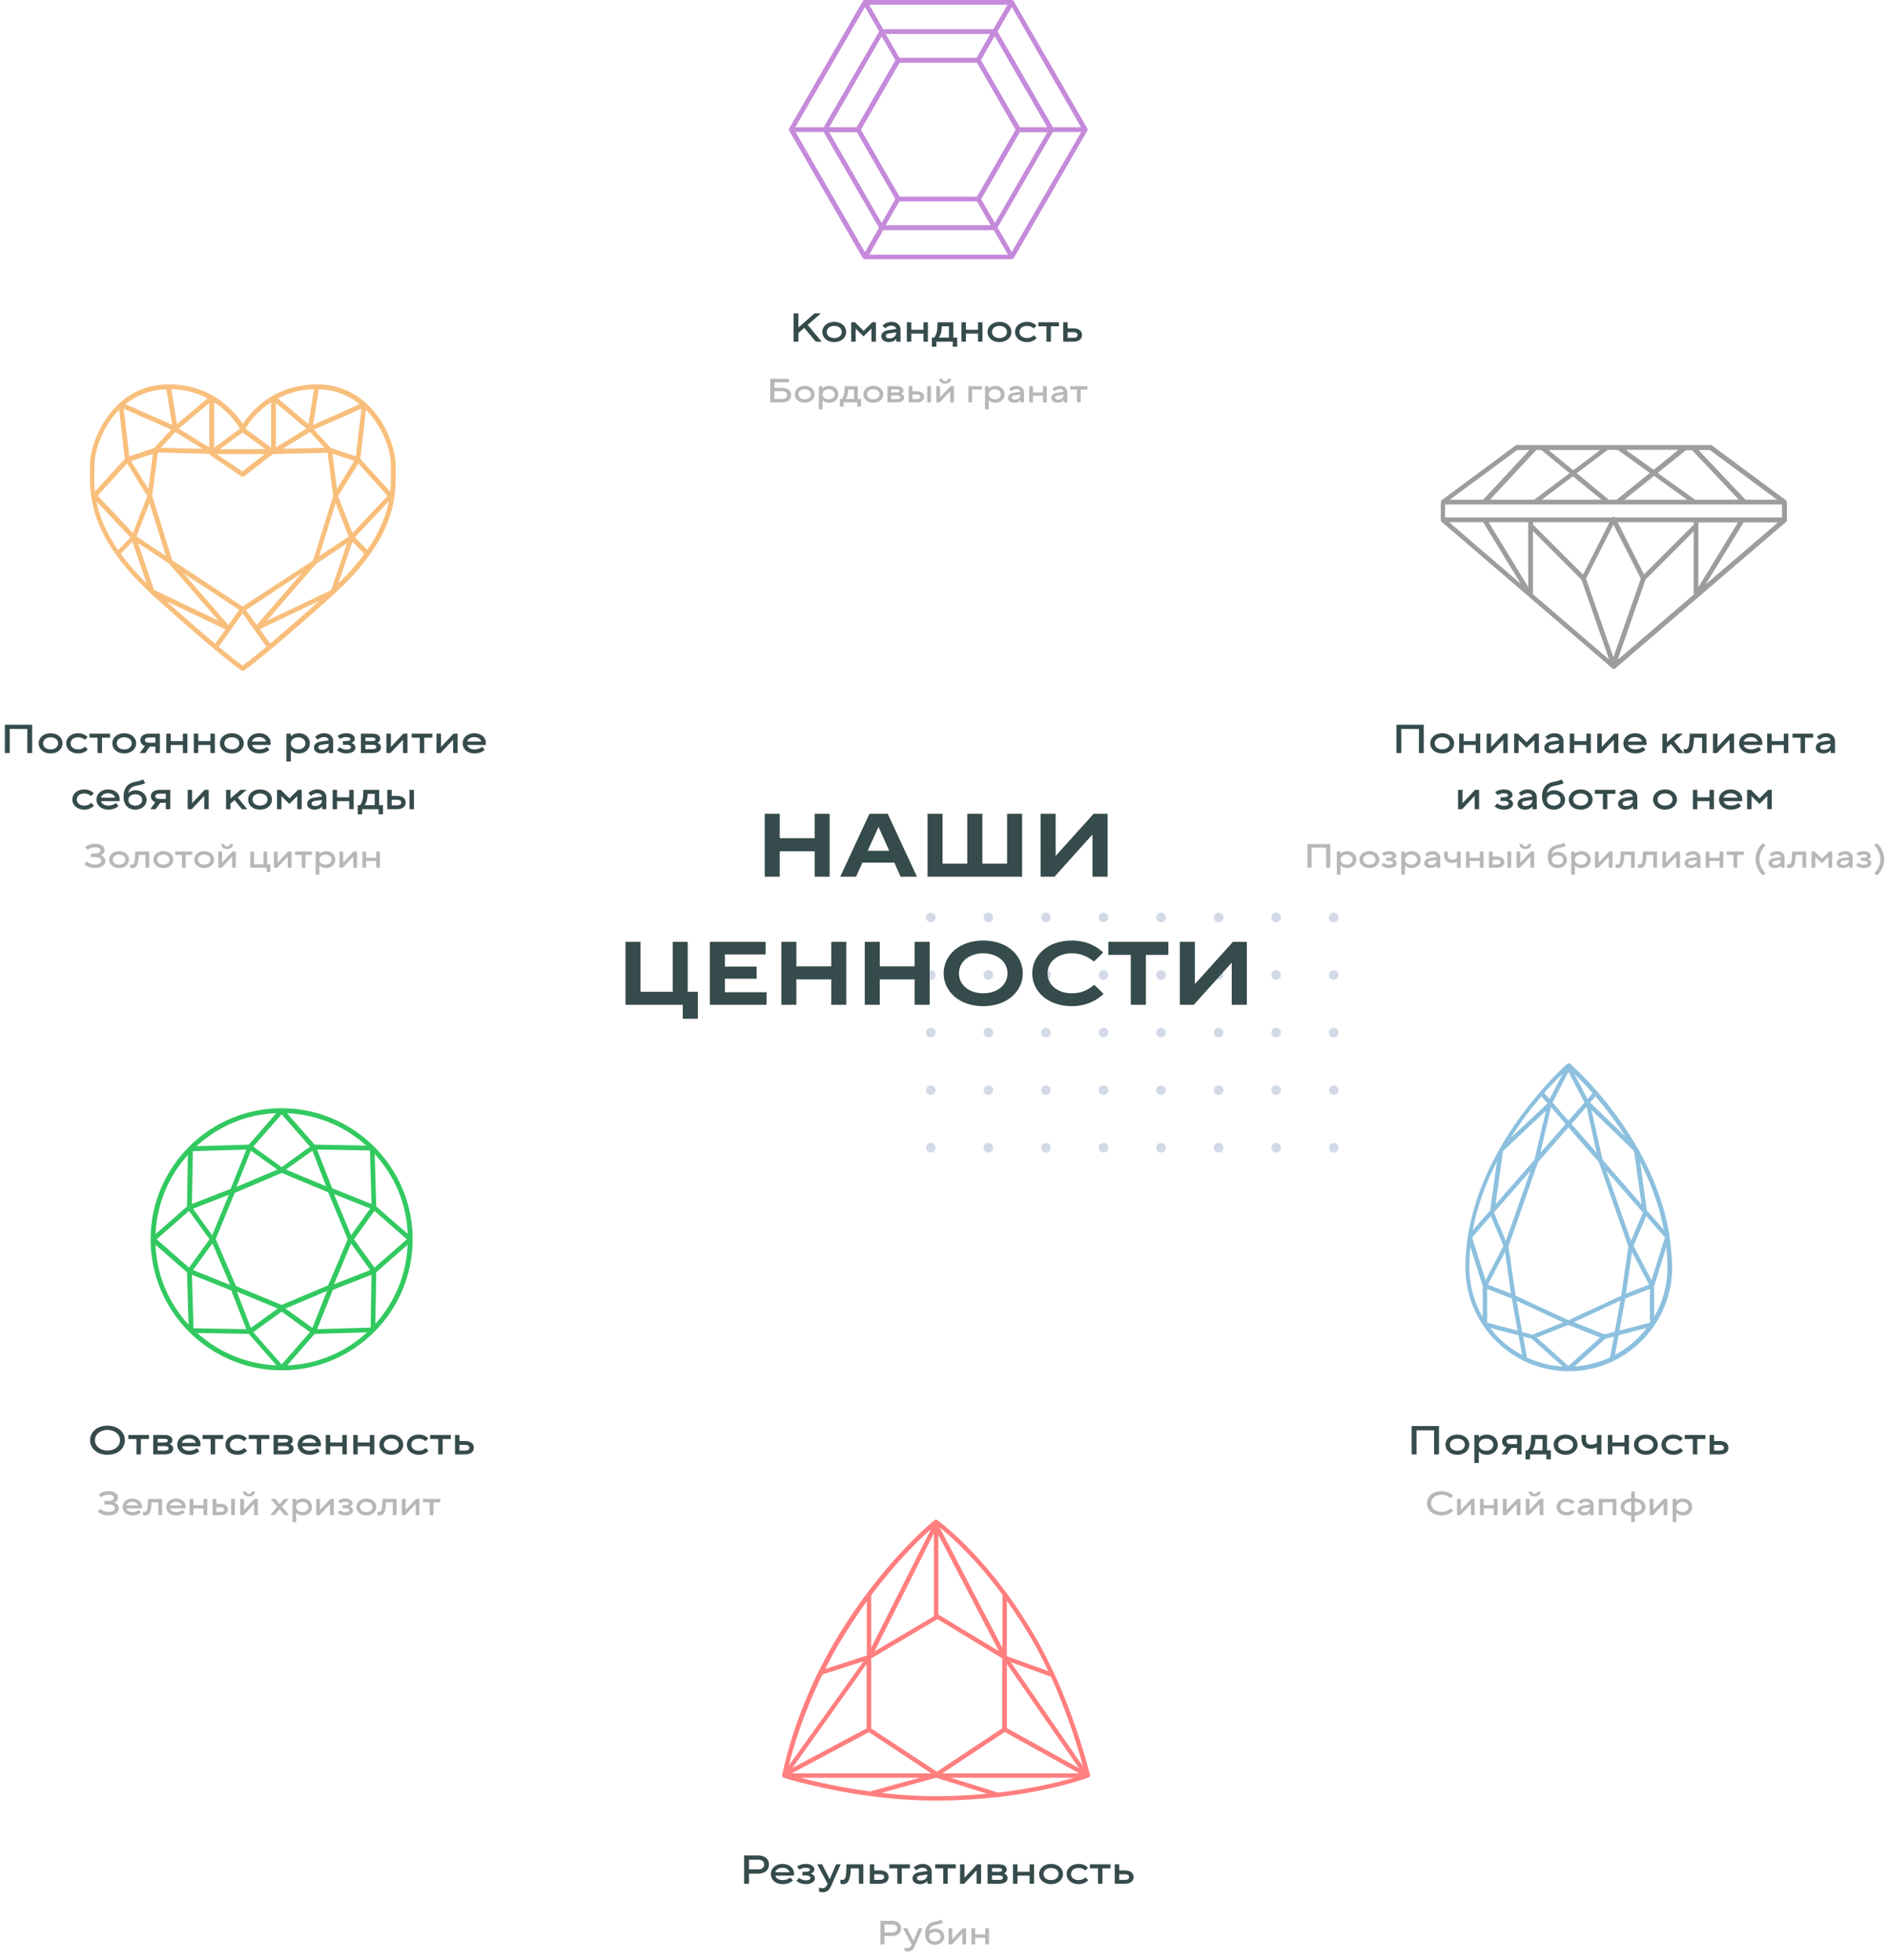 <svg width="840" height="872" viewBox="0 0 840 872" fill="none" xmlns="http://www.w3.org/2000/svg">
<circle cx="414.134" cy="408.134" r="2.134" fill="#D2D9E7"/>
<circle cx="414.134" cy="484.96" r="2.134" fill="#D2D9E7"/>
<circle cx="516.569" cy="408.134" r="2.134" fill="#D2D9E7"/>
<circle cx="516.569" cy="484.96" r="2.134" fill="#D2D9E7"/>
<circle cx="414.134" cy="433.743" r="2.134" fill="#D2D9E7"/>
<circle cx="414.134" cy="510.569" r="2.134" fill="#D2D9E7"/>
<circle cx="516.569" cy="433.743" r="2.134" fill="#D2D9E7"/>
<circle cx="516.569" cy="510.569" r="2.134" fill="#D2D9E7"/>
<circle cx="414.134" cy="459.351" r="2.134" fill="#D2D9E7"/>
<circle cx="516.569" cy="459.351" r="2.134" fill="#D2D9E7"/>
<circle cx="439.742" cy="408.134" r="2.134" fill="#D2D9E7"/>
<circle cx="439.742" cy="484.96" r="2.134" fill="#D2D9E7"/>
<circle cx="542.177" cy="408.134" r="2.134" fill="#D2D9E7"/>
<circle cx="542.177" cy="484.96" r="2.134" fill="#D2D9E7"/>
<circle cx="439.742" cy="433.743" r="2.134" fill="#D2D9E7"/>
<circle cx="439.742" cy="510.569" r="2.134" fill="#D2D9E7"/>
<circle cx="542.177" cy="433.743" r="2.134" fill="#D2D9E7"/>
<circle cx="542.177" cy="510.569" r="2.134" fill="#D2D9E7"/>
<circle cx="439.742" cy="459.351" r="2.134" fill="#D2D9E7"/>
<circle cx="542.177" cy="459.351" r="2.134" fill="#D2D9E7"/>
<circle cx="465.351" cy="408.134" r="2.134" fill="#D2D9E7"/>
<circle cx="465.351" cy="484.96" r="2.134" fill="#D2D9E7"/>
<circle cx="567.786" cy="408.134" r="2.134" fill="#D2D9E7"/>
<circle cx="567.786" cy="484.96" r="2.134" fill="#D2D9E7"/>
<circle cx="465.351" cy="433.743" r="2.134" fill="#D2D9E7"/>
<circle cx="465.351" cy="510.569" r="2.134" fill="#D2D9E7"/>
<circle cx="567.786" cy="433.743" r="2.134" fill="#D2D9E7"/>
<circle cx="567.786" cy="510.569" r="2.134" fill="#D2D9E7"/>
<circle cx="465.351" cy="459.351" r="2.134" fill="#D2D9E7"/>
<circle cx="567.786" cy="459.351" r="2.134" fill="#D2D9E7"/>
<circle cx="490.96" cy="408.134" r="2.134" fill="#D2D9E7"/>
<circle cx="490.96" cy="484.96" r="2.134" fill="#D2D9E7"/>
<circle cx="593.395" cy="408.134" r="2.134" fill="#D2D9E7"/>
<circle cx="593.395" cy="484.96" r="2.134" fill="#D2D9E7"/>
<circle cx="490.96" cy="433.743" r="2.134" fill="#D2D9E7"/>
<circle cx="490.96" cy="510.569" r="2.134" fill="#D2D9E7"/>
<circle cx="593.395" cy="433.743" r="2.134" fill="#D2D9E7"/>
<circle cx="593.395" cy="510.569" r="2.134" fill="#D2D9E7"/>
<circle cx="490.96" cy="459.351" r="2.134" fill="#D2D9E7"/>
<circle cx="593.395" cy="459.351" r="2.134" fill="#D2D9E7"/>
<g filter="url(#filter0_d_51_883)">
<circle cx="417" cy="415" r="287" stroke="white" stroke-width="114"/>
</g>
<path d="M346.929 390H340.249V362H346.929V372.88H362.449V362H369.129V390H362.449V378.68H346.929V390ZM380.878 390H373.838L386.838 362H394.958L407.958 390H400.678L397.918 383.76H383.678L380.878 390ZM390.798 367.96L386.038 378.48H395.638L390.918 367.96H390.798ZM454.751 390H412.671V362H419.351V384.2H430.351V362H437.071V384.2H448.071V362H454.751V390ZM469.183 390H462.983V362H469.663V380.6H469.823L486.583 362H492.783V390H486.063V371.4H485.903L469.183 390ZM310.496 453.2H303.776V447H278.296V419H284.976V441.2H299.296V419H305.976V441.2H310.496V453.2ZM341.035 447H315.835V419H340.635V424.6H322.515V430H336.635V435.4H322.515V441.4H341.035V447ZM354.312 447H347.632V419H354.312V429.88H369.832V419H376.512V447H369.832V435.68H354.312V447ZM391.421 447H384.741V419H391.421V429.88H406.941V419H413.621V447H406.941V435.68H391.421V447ZM437.45 447.6C426.73 447.6 419.85 441 419.85 433C419.85 425 426.73 418.4 437.45 418.4C448.13 418.4 455.05 425 455.05 433C455.05 441 448.13 447.6 437.45 447.6ZM437.45 441.88C443.65 441.88 448.25 438.2 448.25 433C448.25 427.8 443.65 424.08 437.45 424.08C431.25 424.08 426.65 427.8 426.65 433C426.65 438.2 431.25 441.88 437.45 441.88ZM476.865 447.6C466.145 447.6 459.265 441 459.265 433C459.265 425 466.145 418.4 476.865 418.4C483.545 418.4 488.185 421.16 490.825 423.76L486.705 427.76C483.865 425.48 480.865 424.08 476.865 424.08C470.665 424.08 466.065 427.8 466.065 433C466.065 438.2 470.665 441.88 476.865 441.88C480.945 441.88 483.945 440.56 486.825 438.08L490.985 442.12C488.345 444.72 483.585 447.6 476.865 447.6ZM509.825 447H503.105V424.8H493.105V419H519.825V424.8H509.825V447ZM531.136 447H524.936V419H531.616V437.6H531.776L548.536 419H554.736V447H548.016V428.4H547.856L531.136 447Z" fill="#364B4B"/>
<path d="M383.85 114.8C384.05 115.1 384.35 115.3 384.75 115.3H450.15C450.55 115.3 450.85 115.1 451.05 114.8L483.75 58.2C483.95 57.9 483.95 57.5 483.75 57.1L451.05 0.5C450.85 0.2 450.55 0 450.15 0H384.75C384.35 0 384.05 0.2 383.85 0.5L351.15 57.1C350.95 57.4 350.95 57.8 351.15 58.2L383.85 114.8ZM353.95 58.7H366.45L391.05 101.3L384.85 112.2L353.95 58.7ZM434.55 25.7H400.15C400.15 25.6 400.15 25.6 400.05 25.5L394.05 15.1H440.55L434.55 25.7ZM400.25 27.9H434.65L451.85 57.7L434.65 87.5H400.25L383.05 57.7L400.25 27.9ZM400.15 89.6H434.65L440.75 100.2H394.05L400.15 89.6ZM392.95 102.4H442.15L448.45 113.3H386.75L392.95 102.4ZM436.55 88.6L453.75 58.8H465.95L442.65 99.2L436.55 88.6ZM453.75 56.6L436.45 26.7L442.55 16.1L465.95 56.6H453.75ZM441.95 13H392.95L386.75 2.1H448.25L441.95 13ZM398.25 26.6C398.25 26.7 398.35 26.7 398.35 26.8L381.15 56.6H368.95L392.25 16.2L398.25 26.6ZM381.15 58.7L398.35 88.5L392.25 99.2L368.95 58.8H381.15V58.7ZM450.15 112.1L443.85 101.2L468.45 58.7H481.05L450.15 112.1ZM480.95 56.6H468.45L443.85 14L450.15 3.1L480.95 56.6ZM384.85 3.1L391.15 14L366.45 56.6H353.85L384.85 3.1Z" fill="#C58ADA"/>
<path d="M794.927 223.5C794.927 223.1 794.827 222.7 794.527 222.5L761.727 198.2C761.527 198.1 761.327 198 761.127 198H674.827C674.627 198 674.427 198.1 674.227 198.2L641.427 222.5C641.127 222.7 641.027 223.1 641.027 223.4C641.027 223.4 641.027 223.4 641.027 223.5V231V231.1C640.927 231.5 641.127 231.8 641.327 232.1L717.327 297.3C717.527 297.5 717.727 297.6 718.027 297.6C718.327 297.6 718.527 297.5 718.727 297.3L794.727 232.1C795.027 231.9 795.127 231.5 795.027 231.1V231V223.5H794.927ZM716.027 232.4L704.327 255.6L682.127 233.4V232.3H716.027V232.4ZM753.527 233.4L731.427 255.5L719.727 232.3H753.527V233.4ZM730.027 257.4L717.827 292.4L705.627 257.4L717.827 233.4L730.027 257.4ZM679.927 261.1L662.327 232.3H679.927V261.1ZM682.127 236.4L703.627 257.9L715.927 293.4L682.027 264.3V236.4H682.127ZM732.127 257.8L753.527 236.4V264.5L719.727 293.5L732.127 257.8ZM755.627 232.4H773.227L755.627 261.2V232.4ZM718.527 230.2C718.327 230 718.127 229.9 717.827 229.9C717.527 229.9 717.327 230 717.127 230.2H642.927V224.4H792.827V230.2H718.527ZM683.327 200.2H685.827C685.927 200.3 686.027 200.4 686.127 200.5L698.327 210.5L682.827 222.1C682.727 222.2 682.727 222.2 682.627 222.3H662.927L683.327 200.4C683.227 200.3 683.227 200.3 683.327 200.2ZM752.927 200.4L773.627 222.3H753.927C753.827 222.1 753.727 222 753.627 221.9L737.527 210.4L749.727 200.6C749.827 200.5 749.927 200.4 750.027 200.3H752.827C752.827 200.3 752.927 200.3 752.927 200.4ZM750.627 222.3H722.727L735.927 211.7L750.627 222.3ZM735.727 209L723.327 200.1H746.727L735.727 209ZM719.827 200.2L734.027 210.4L719.727 221.9C719.627 222 719.527 222.1 719.427 222.3H715.627C715.527 222.2 715.427 222 715.327 221.9L701.527 210.5L715.327 200.1L719.827 200.2ZM712.527 222.3H685.927L699.827 211.9L712.527 222.3ZM699.927 209.2L689.027 200.2H711.927L699.927 209.2ZM790.627 222.3H776.527C776.527 222.2 776.427 222.1 776.327 222L755.727 200.2H760.727L790.627 222.3ZM675.027 200.2H680.427L660.127 222C660.027 222.1 660.027 222.2 659.927 222.3H645.027L675.027 200.2ZM659.927 232.4C659.927 232.5 659.927 232.5 660.027 232.6L676.627 259.7L644.727 232.3H659.927V232.4ZM758.927 259.9L775.627 232.6C775.627 232.5 775.727 232.5 775.727 232.4H791.027L758.927 259.9Z" fill="#9D9D9D"/>
<path d="M183.6 551.3C183.6 519.2 157.4 493 125.3 493C93.2 493 67 519.2 67 551.3C67 583.4 93.2 609.6 125.3 609.6C157.5 609.6 183.6 583.5 183.6 551.3ZM139 590.7L127 582.1L145.5 574.3L139 590.7ZM111.6 590.7L105.4 574.6L123.6 582.1L111.6 590.7ZM111.6 511.9L123.4 520.3L105.2 528L111.6 511.9ZM139 511.9L145.1 527.7L127.2 520.3L139 511.9ZM156.2 549.5L148.6 531.2L164.7 537.6L156.2 549.5ZM146 571.8L125.3 580.5L105 572.1L96 551.2L104.4 530.7L125.3 521.8L146 530.4L154.7 551.3L146 571.8ZM147.8 528.6L141.1 511.4L164.6 511.8L165.3 535.6L147.8 528.6ZM125.3 519.2L112.7 510.1L125.3 495.7L137.9 510.1L125.3 519.2ZM102.6 528.9L85.4 535.6L85.8 512.1L109.6 511.4L102.6 528.9ZM101.8 531.5L94.4 549.5L85.9 537.7L101.8 531.5ZM84.1 538.7L93.2 551.3L84.1 563.9L69.7 551.3L84.1 538.7ZM94.5 553.1L102.4 571.6L85.9 565L94.5 553.1ZM102.9 574.1L109.6 591.3L86.1 590.9L85.4 567.1L102.9 574.1ZM125.3 583.5L137.9 592.6L125.3 607L112.7 592.6L125.3 583.5ZM148.1 573.8L165.3 567.1L164.9 590.6L141.1 591.3L148.1 573.8ZM148.6 571.3L156.2 553.2L164.7 565L148.6 571.3ZM166.6 563.9L157.5 551.3L166.6 538.7L181 551.3L166.6 563.9ZM140 509.2L127.7 495.2C141.2 495.8 153.5 501.1 162.9 509.6L140 509.2ZM110.7 509.2L87.4 509.9C96.9 501.2 109.3 495.7 122.9 495.2L110.7 509.2ZM83.2 536.7L69.2 549C69.8 535.5 75.1 523.2 83.6 513.8L83.2 536.7ZM83.2 566L83.9 589.3C75.2 579.8 69.7 567.4 69.2 553.8L83.2 566ZM110.7 593.4L123 607.4C109.5 606.8 97.2 601.5 87.8 593L110.7 593.4ZM140 593.4L163.3 592.7C153.8 601.4 141.4 606.9 127.8 607.4L140 593.4ZM167.4 566L181.4 553.7C180.8 567.2 175.5 579.5 167 588.9L167.4 566ZM167.4 536.7L166.7 513.4C175.4 522.9 180.9 535.3 181.4 548.9L167.4 536.7Z" fill="#32C960"/>
<path d="M176.021 209.2C176.021 208.3 176.021 207.5 176.021 206.7C176.021 200.1 172.021 187.6 162.821 179.3L162.721 179.2C157.321 174.4 150.221 171 141.021 171C132.921 171 126.421 173.2 121.421 176H121.321C121.221 176.1 121.121 176.1 121.021 176.2C113.921 180.4 109.821 185.9 108.021 188.6C106.321 185.9 102.121 180.4 95.021 176.2C94.921 176.1 94.821 176 94.721 176H94.621C89.621 173.1 83.121 171 75.021 171C65.821 171 58.721 174.4 53.321 179.2L53.221 179.3C44.021 187.6 40.021 200.1 40.021 206.7C40.021 207.5 40.021 208.3 40.021 209.1C39.921 217.5 39.721 230.2 51.721 246.9V247C55.521 252.2 60.521 257.9 67.021 263.9C67.321 264.2 67.621 264.5 67.921 264.8C97.921 291.9 107.021 298 107.421 298.2C107.621 298.3 107.821 298.4 108.021 298.4C108.221 298.4 108.421 298.3 108.621 298.2C109.021 298 118.021 291.8 148.121 264.8C148.421 264.5 148.721 264.2 149.021 263.9C155.621 257.9 160.621 252.3 164.321 247C164.321 247 164.321 246.9 164.421 246.9C176.421 230.3 176.121 217.6 176.021 209.2ZM173.921 206.7C173.921 207.5 173.921 208.3 173.921 209.2C173.921 211.9 174.021 215.1 173.621 218.7L160.321 204.1L162.821 182.3C170.521 190.1 173.921 200.8 173.921 206.7ZM163.421 244.6L157.921 239L173.021 223C171.721 229.2 169.121 236.4 163.421 244.6ZM120.221 286.3L115.621 279.9L142.021 267.3C132.521 275.8 125.421 281.9 120.221 286.3ZM107.921 269.8L76.621 249.2L67.721 220.5L70.221 201.3L93.221 201.9C93.221 202.2 93.421 202.4 93.621 202.6L107.321 211.9C107.521 212 107.721 212.1 107.921 212.1C108.121 212.1 108.421 212 108.621 211.9L121.421 202H121.621C121.621 202 121.621 202 121.721 202H121.821L145.721 201.4L148.221 220.6L139.321 249.3L107.921 269.8ZM73.921 267.4L100.321 280L95.721 286.4C90.421 281.9 83.321 275.8 73.921 267.4ZM42.921 223.1L58.021 239.1L52.521 244.7C46.821 236.4 44.121 229.2 42.921 223.1ZM107.921 192.4L118.021 199.8H107.921H97.821L107.921 192.4ZM137.921 192.2L144.321 199.2L125.721 199.7L137.921 192.2ZM122.721 199V179.3L136.321 190.7L122.721 199ZM149.921 217.5L147.921 201.8L157.621 205L149.921 217.5ZM149.321 223.8L155.121 238.7L142.021 247.4L149.321 223.8ZM156.821 237.1L150.421 220.7L159.421 206.2L172.421 220.6L156.821 237.1ZM158.321 203L147.221 199.3L139.721 191.1L160.821 181.8L158.321 203ZM139.321 189L141.821 173.2C149.321 173.4 155.321 176 160.021 179.8L139.321 189ZM137.221 188.7L123.621 177.2C127.921 175 133.321 173.3 139.721 173.1L137.221 188.7ZM66.521 223.8L73.821 247.3L60.721 238.6L66.521 223.8ZM66.021 217.5L58.321 205.1L68.021 201.9L66.021 217.5ZM78.021 192.2L90.221 199.7L71.621 199.2L78.021 192.2ZM93.121 199L79.521 190.7L93.121 179.3V199ZM107.921 202H117.821L107.821 209.7L96.421 202H107.921ZM78.721 188.7L76.221 173.1C82.721 173.3 88.021 174.9 92.321 177.2L78.721 188.7ZM76.621 189L55.821 179.8C60.521 176 66.621 173.4 74.021 173.2L76.621 189ZM76.121 191.1L68.621 199.3L57.521 203L55.021 181.8L76.121 191.1ZM56.521 206.2L65.521 220.7L59.121 237.1L43.521 220.5L56.521 206.2ZM75.021 250.6L97.221 276.1L68.521 262.4L61.421 241.6L75.021 250.6ZM101.621 278L81.621 255L106.421 271.3L101.621 278ZM134.221 255L114.221 278L109.421 271.4L134.221 255ZM118.621 276.2L140.821 250.7L154.421 241.7L147.321 262.5L118.621 276.2ZM120.621 179V199.1L109.221 190.7C110.121 189 113.721 183.4 120.621 179ZM106.721 190.7L95.321 199.1V179C102.121 183.4 105.721 189 106.721 190.7ZM42.021 209.2C42.021 208.3 42.021 207.5 42.021 206.7C42.021 200.8 45.421 190 53.021 182.3L55.521 204.1L42.221 218.7C41.921 215.1 41.921 211.9 42.021 209.2ZM53.721 246.4L58.921 241L65.221 259.5C60.621 254.9 56.821 250.5 53.721 246.4ZM107.921 296.1C106.721 295.2 103.421 292.8 97.321 287.7L107.921 272.9L118.521 287.7C112.421 292.8 109.121 295.2 107.921 296.1ZM150.521 259.5L156.821 241L162.021 246.4C159.121 250.5 155.321 254.9 150.521 259.5Z" fill="#F8BF7C"/>
<path d="M742.825 550.322C742.825 550.231 742.825 550.141 742.825 550.05C740.656 535.698 735.234 522.618 728.998 511.445C728.998 511.264 728.908 510.991 728.727 510.9L728.637 510.81C722.853 500.727 716.436 492.279 711.014 486.012C710.923 485.83 710.923 485.649 710.743 485.558C710.652 485.467 710.562 485.467 710.472 485.376C703.784 477.746 698.723 473.386 698.633 473.204C698.271 472.932 697.729 472.932 697.367 473.204C697.187 473.295 692.126 477.746 685.438 485.467C685.438 485.467 685.348 485.467 685.348 485.558C685.257 485.649 685.167 485.739 685.077 485.921C679.564 492.279 672.967 500.909 667.092 511.173V511.264C658.778 525.888 652 543.964 652 563.766C652 589.29 672.605 610 698 610H698.09C705.139 610 711.737 608.365 717.701 605.549C717.792 605.549 717.792 605.458 717.882 605.458C725.112 601.916 731.348 596.557 735.866 589.926C735.957 589.835 735.957 589.744 736.047 589.653C741.018 582.296 744 573.303 744 563.675C743.819 559.133 743.458 554.682 742.825 550.322ZM740.295 547.143L732.703 538.423L729.721 516.895C734.33 525.979 738.216 536.152 740.295 547.143ZM685.8 487.738L688.511 490.826L672.153 506.177C676.762 498.819 681.552 492.643 685.8 487.738ZM697.819 476.838L704.959 490.463L697.819 498.547L690.77 490.463L697.819 476.838ZM727.01 512.081L730.354 535.789L713.092 515.987L712.912 515.442L708.031 493.733L727.01 512.081C727.01 511.99 727.01 511.99 727.01 512.081ZM697.819 589.381L711.917 595.012L697.819 607.638L683.721 595.012L697.819 589.381ZM697.819 587.292L674.322 576.392L671.159 554.501L684.263 517.077L697.819 501.545L711.375 517.077L724.479 554.501L721.316 576.392L697.819 587.292ZM696.554 500L685.348 512.808L690.047 492.552L696.554 500ZM682.817 515.442L682.637 515.987L665.375 535.789L668.719 512.081L687.788 494.187L682.817 515.442ZM680.919 520.892L669.984 551.957L664.743 539.604L664.833 539.241L680.919 520.892ZM672.244 575.483L662.031 571.486L669.623 556.953L672.244 575.483ZM726.106 556.953L733.697 571.486L723.395 575.483L726.106 556.953ZM725.654 551.957L714.719 520.892L730.805 539.241L730.896 539.604L725.654 551.957ZM710.381 512.808L699.175 500L705.862 492.37L710.381 512.808ZM663.026 538.423L655.253 547.234C657.332 536.152 661.308 525.797 666.008 516.714L663.026 538.423ZM663.297 540.966L668.9 554.228L660.947 569.488L654.982 550.504L663.297 540.966ZM661.67 573.394L672.605 577.663L675.226 591.924L661.67 588.382V573.394ZM674.774 578.662L695.47 588.291L681.823 593.741L677.214 592.56L674.774 578.662ZM677.666 594.558L681.462 595.557L695.289 607.911C689.595 607.547 684.263 606.185 679.383 603.914L677.666 594.558ZM714.267 595.557L718.063 594.558L716.346 603.823C711.466 606.094 706.043 607.547 700.44 607.911L714.267 595.557ZM713.906 593.65L700.259 588.2L720.955 578.571L718.424 592.378L713.906 593.65ZM723.124 577.663L734.059 573.394V588.382L720.503 591.924L723.124 577.663ZM734.782 569.488L726.829 554.228L732.432 540.966L740.747 550.504L734.782 569.488ZM707.489 490.463L709.839 487.738C713.996 492.552 718.605 498.547 723.124 505.541L707.489 490.463ZM708.574 486.284L706.314 488.919L700.44 477.655C702.428 479.654 705.32 482.56 708.574 486.284ZM695.289 477.564L689.415 488.919L687.065 486.194C690.409 482.469 693.21 479.563 695.289 477.564ZM654.169 554.591L659.682 572.122V585.929C655.886 579.389 653.717 571.759 653.717 563.675C653.717 560.586 653.898 557.589 654.169 554.591ZM663.026 590.743L675.587 594.013L677.214 602.733C671.611 599.827 666.821 595.739 663.026 590.743ZM718.515 602.733L720.141 594.013L732.613 590.743C728.817 595.739 724.028 599.827 718.515 602.733ZM735.957 585.747V572.122L741.379 554.773C741.65 557.68 741.831 560.677 741.831 563.675C741.921 571.759 739.752 579.298 735.957 585.747Z" fill="#8CC0DE"/>
<path d="M469.173 744.787C469.173 744.695 469.173 744.695 469.173 744.787C467.034 740.257 464.802 735.726 462.384 731.288C441.088 693.289 417.282 676.37 417.003 676.277C417.003 676.277 416.91 676.277 416.91 676.185C416.91 676.185 416.817 676.185 416.817 676.092C416.724 676.092 416.631 676 416.538 676C416.538 676 416.538 676 416.445 676C416.352 676 416.166 676 416.073 676.092C416.073 676.092 415.98 676.092 415.98 676.185C415.887 676.185 415.887 676.277 415.794 676.277C415.608 676.37 401.658 687.557 385.849 708.637C385.849 708.637 385.849 708.729 385.756 708.729C381.85 713.907 377.852 719.732 373.853 726.203C370.133 732.213 366.971 738.038 364.181 743.585L364.088 743.678C351.534 769.565 348.093 789.443 348 789.72V789.813V789.905V789.998C348 790.09 348 790.183 348 790.183C348 790.275 348 790.275 348.093 790.368C348.093 790.46 348.186 790.46 348.186 790.553L348.279 790.645C348.372 790.645 348.372 790.737 348.465 790.737C348.465 790.737 348.558 790.83 348.651 790.83C348.837 790.922 365.018 796.007 386.965 798.966C387.058 798.966 387.058 798.966 387.151 798.966C396.172 800.168 406.122 801 416.445 801C426.581 801 435.788 800.353 444.064 799.428C444.157 799.428 444.157 799.428 444.25 799.428C468.987 796.562 484.052 790.83 484.331 790.737C484.796 790.553 485.075 790.09 484.982 789.628C484.889 789.351 479.588 767.531 469.173 744.787ZM444.157 797.487L422.954 790.83H477.729C471.219 792.771 459.594 795.638 444.157 797.487ZM356.091 790.83H409.284L387.244 796.932C373.853 795.175 362.786 792.587 356.091 790.83ZM365.948 744.879L384.175 739.055L350.976 785.375C352.743 778.071 357.021 763.001 365.948 744.879ZM417.468 682.749L444.436 734.524L417.654 718.345C417.561 718.345 417.561 718.252 417.468 718.252V682.749ZM415.515 718.992L389.104 734.617L415.515 682.102V718.992ZM417.096 720.286L445.924 737.76V768.825L416.817 788.149L387.616 768.918V737.76L417.096 720.286ZM481.82 785.745L449.737 739.425L467.592 745.896C475.032 762.354 479.867 778.256 481.82 785.745ZM386.593 770.582L414.306 788.888H352.278L386.593 770.582ZM447.04 770.49L480.146 788.888H419.234L447.04 770.49ZM480.053 786.577L447.97 768.733V740.257L480.053 786.577ZM385.663 768.825L352.557 786.484L385.57 740.257V768.825H385.663ZM466.383 743.4L447.97 736.743V712.15C452.155 718.067 456.526 724.724 460.71 732.213C462.756 735.911 464.616 739.609 466.383 743.4ZM446.017 709.469V733.138L418.026 679.421C422.396 682.934 433.556 692.642 446.017 709.469ZM414.213 680.253L387.616 732.953V709.654C398.961 694.584 409.284 684.598 414.213 680.253ZM375.713 727.22C379.06 721.858 382.408 716.865 385.663 712.335V736.466L367.157 742.476C369.668 737.483 372.458 732.398 375.713 727.22ZM392.266 797.579L416.445 790.83L439.228 797.949C432.254 798.596 424.721 799.058 416.445 799.058C408.075 799.058 399.891 798.504 392.266 797.579Z" fill="#FF7E7E"/>
<path d="M355.23 152H353.07V139.4H355.23V145.7L362.394 139.4H365.22L359.352 144.53L365.58 152H362.97L357.822 145.862L355.23 148.13V152ZM371.165 152.18C368.015 152.18 365.855 150.2 365.855 147.68C365.855 145.16 368.015 143.18 371.165 143.18C374.315 143.18 376.475 145.16 376.475 147.68C376.475 150.2 374.315 152.18 371.165 152.18ZM371.165 150.38C373.109 150.38 374.495 149.3 374.495 147.68C374.495 146.06 373.109 144.98 371.165 144.98C369.221 144.98 367.835 146.06 367.835 147.68C367.835 149.3 369.221 150.38 371.165 150.38ZM380.699 152H378.719V143.36H380.411L384.191 147.14H384.281L388.061 143.36H389.699V152H387.719V146.24H387.629L384.209 149.66L380.789 146.24H380.699V152ZM396.711 143.18C399.141 143.18 400.671 144.71 400.671 146.6V152H398.781V150.74H398.709C398.439 151.208 397.413 152.18 395.487 152.18C393.309 152.18 392.121 151.01 392.121 149.606C392.121 148.22 393.201 147.14 395.271 146.852L398.691 146.366C398.637 145.466 397.791 144.89 396.531 144.89C395.487 144.89 394.569 145.358 393.813 146.06L392.661 144.836C393.687 143.81 395.073 143.18 396.711 143.18ZM395.721 150.56C397.701 150.56 398.691 149.3 398.691 148.22V147.86L395.631 148.292C394.533 148.436 394.101 148.85 394.101 149.48C394.101 150.11 394.641 150.56 395.721 150.56ZM405.449 152H403.469V143.36H405.449V146.69H410.849V143.36H412.829V152H410.849V148.4H405.449V152ZM424.164 143.36V150.2H425.874V154.25H423.894V152H416.604V154.25H414.624V150.2H415.614C415.974 149.894 416.982 148.22 417.054 145.772L417.126 143.36H424.164ZM417.648 150.2H422.184V145.16H419.034L418.998 145.772C418.872 148.4 418.044 149.84 417.648 150.2ZM429.742 152H427.762V143.36H429.742V146.69H435.142V143.36H437.122V152H435.142V148.4H429.742V152ZM444.677 152.18C441.527 152.18 439.367 150.2 439.367 147.68C439.367 145.16 441.527 143.18 444.677 143.18C447.827 143.18 449.987 145.16 449.987 147.68C449.987 150.2 447.827 152.18 444.677 152.18ZM444.677 150.38C446.621 150.38 448.007 149.3 448.007 147.68C448.007 146.06 446.621 144.98 444.677 144.98C442.733 144.98 441.347 146.06 441.347 147.68C441.347 149.3 442.733 150.38 444.677 150.38ZM456.911 152.18C453.761 152.18 451.601 150.2 451.601 147.68C451.601 145.16 453.761 143.18 456.911 143.18C459.143 143.18 460.601 144.26 461.141 144.89L459.881 146.132C459.467 145.682 458.477 144.98 456.911 144.98C454.931 144.98 453.581 146.06 453.581 147.68C453.581 149.3 454.931 150.38 456.911 150.38C458.657 150.38 459.647 149.498 459.971 149.138L461.231 150.38C460.601 151.1 459.233 152.18 456.911 152.18ZM467.544 152H465.564V145.16H461.964V143.36H471.144V145.16H467.544V152ZM477.436 152H473.026V143.36H475.006V146.06H477.436C480.046 146.06 481.396 147.23 481.396 149.03C481.396 150.83 480.046 152 477.436 152ZM475.006 147.77V150.29H477.436C479.056 150.29 479.416 149.66 479.416 149.03C479.416 148.4 479.056 147.77 477.436 147.77H475.006Z" fill="#364B4B"/>
<path d="M348.05 179H342.725V168.5H351.05V170.075H344.525V172.55H348.05C350.675 172.55 352.025 173.9 352.025 175.775C352.025 177.65 350.675 179 348.05 179ZM344.525 174.05V177.5H348.05C349.4 177.5 350.225 176.75 350.225 175.775C350.225 174.8 349.4 174.05 348.05 174.05H344.525ZM358.024 179.15C355.399 179.15 353.599 177.5 353.599 175.4C353.599 173.3 355.399 171.65 358.024 171.65C360.649 171.65 362.449 173.3 362.449 175.4C362.449 177.5 360.649 179.15 358.024 179.15ZM358.024 177.65C359.644 177.65 360.799 176.75 360.799 175.4C360.799 174.05 359.644 173.15 358.024 173.15C356.404 173.15 355.249 174.05 355.249 175.4C355.249 176.75 356.404 177.65 358.024 177.65ZM365.969 182.15H364.319V171.8H365.969V172.775H366.044C366.344 172.475 367.244 171.65 368.969 171.65C371.294 171.65 373.019 173.225 373.019 175.4C373.019 177.575 371.294 179.15 368.969 179.15C367.244 179.15 366.344 178.325 366.044 178.025H365.969V182.15ZM368.744 177.65C370.244 177.65 371.369 176.675 371.369 175.4C371.369 174.125 370.244 173.15 368.744 173.15C367.094 173.15 365.969 174.125 365.969 175.4C365.969 176.675 367.094 177.65 368.744 177.65ZM381.652 171.8V177.5H383.077V180.875H381.427V179H375.352V180.875H373.702V177.5H374.527C374.827 177.245 375.667 175.85 375.727 173.81L375.787 171.8H381.652ZM376.222 177.5H380.002V173.3H377.377L377.347 173.81C377.242 176 376.552 177.2 376.222 177.5ZM388.551 179.15C385.926 179.15 384.126 177.5 384.126 175.4C384.126 173.3 385.926 171.65 388.551 171.65C391.176 171.65 392.976 173.3 392.976 175.4C392.976 177.5 391.176 179.15 388.551 179.15ZM388.551 177.65C390.171 177.65 391.326 176.75 391.326 175.4C391.326 174.05 390.171 173.15 388.551 173.15C386.931 173.15 385.776 174.05 385.776 175.4C385.776 176.75 386.931 177.65 388.551 177.65ZM399.136 179H394.846V171.8H398.986C401.131 171.8 401.971 172.7 401.971 173.75C401.971 174.65 401.146 175.1 400.921 175.175C401.371 175.325 402.271 175.775 402.271 176.9C402.271 178.025 401.356 179 399.136 179ZM396.496 173.225V174.575H399.001C399.931 174.575 400.246 174.32 400.246 173.9C400.246 173.48 399.931 173.225 399.001 173.225H396.496ZM396.496 175.925V177.575H399.151C400.156 177.575 400.546 177.245 400.546 176.75C400.546 176.255 400.156 175.925 399.151 175.925H396.496ZM407.82 179H404.295V171.8H405.945V174.05H407.82C409.995 174.05 411.12 175.025 411.12 176.525C411.12 178.025 409.995 179 407.82 179ZM414.195 179H412.545V171.8H414.195V179ZM405.945 175.475V177.575H407.82C409.17 177.575 409.47 177.05 409.47 176.525C409.47 176 409.17 175.475 407.82 175.475H405.945ZM420.499 170.675C418.924 170.675 417.859 169.775 417.859 168.5H419.209C419.254 169.01 419.629 169.55 420.499 169.55C421.369 169.55 421.744 169.01 421.789 168.5H423.139C423.139 169.775 422.074 170.675 420.499 170.675ZM418.099 179H416.599V171.8H418.249V176.675H418.324L422.899 171.8H424.399V179H422.749V174.125H422.674L418.099 179ZM432.488 179H430.838V171.8H436.838V173.3H432.488V179ZM439.914 182.15H438.264V171.8H439.914V172.775H439.989C440.289 172.475 441.189 171.65 442.914 171.65C445.239 171.65 446.964 173.225 446.964 175.4C446.964 177.575 445.239 179.15 442.914 179.15C441.189 179.15 440.289 178.325 439.989 178.025H439.914V182.15ZM442.689 177.65C444.189 177.65 445.314 176.675 445.314 175.4C445.314 174.125 444.189 173.15 442.689 173.15C441.039 173.15 439.914 174.125 439.914 175.4C439.914 176.675 441.039 177.65 442.689 177.65ZM452.291 171.65C454.316 171.65 455.591 172.925 455.591 174.5V179H454.016V177.95H453.956C453.731 178.34 452.876 179.15 451.271 179.15C449.456 179.15 448.466 178.175 448.466 177.005C448.466 175.85 449.366 174.95 451.091 174.71L453.941 174.305C453.896 173.555 453.191 173.075 452.141 173.075C451.271 173.075 450.506 173.465 449.876 174.05L448.916 173.03C449.771 172.175 450.926 171.65 452.291 171.65ZM451.466 177.8C453.116 177.8 453.941 176.75 453.941 175.85V175.55L451.391 175.91C450.476 176.03 450.116 176.375 450.116 176.9C450.116 177.425 450.566 177.8 451.466 177.8ZM459.573 179H457.923V171.8H459.573V174.575H464.073V171.8H465.723V179H464.073V176H459.573V179ZM471.568 171.65C473.593 171.65 474.868 172.925 474.868 174.5V179H473.293V177.95H473.233C473.008 178.34 472.153 179.15 470.548 179.15C468.733 179.15 467.743 178.175 467.743 177.005C467.743 175.85 468.643 174.95 470.368 174.71L473.218 174.305C473.173 173.555 472.468 173.075 471.418 173.075C470.548 173.075 469.783 173.465 469.153 174.05L468.193 173.03C469.048 172.175 470.203 171.65 471.568 171.65ZM470.743 177.8C472.393 177.8 473.218 176.75 473.218 175.85V175.55L470.668 175.91C469.753 176.03 469.393 176.375 469.393 176.9C469.393 177.425 469.843 177.8 470.743 177.8ZM480.805 179H479.155V173.3H476.155V171.8H483.805V173.3H480.805V179Z" fill="#B7B7B7"/>
<path d="M333.23 838H331.07V825.4H337.28C340.34 825.4 342.14 827.02 342.14 829.45C342.14 831.88 340.34 833.5 337.28 833.5H333.23V838ZM333.23 827.29V831.61H337.37C339.08 831.61 339.98 830.71 339.98 829.45C339.98 828.19 339.08 827.29 337.37 827.29H333.23ZM348.251 838.18C345.011 838.18 342.941 836.2 342.941 833.68C342.941 831.16 345.101 829.18 348.161 829.18C351.221 829.18 353.291 831.07 353.291 833.5C353.291 833.698 353.255 834.22 353.201 834.4H345.011C345.281 835.57 346.451 836.38 348.251 836.38C349.691 836.38 350.987 835.822 351.671 835.21L352.751 836.56C351.815 837.442 350.231 838.18 348.251 838.18ZM344.993 832.87H351.239C351.023 831.79 349.835 830.89 348.161 830.89C346.415 830.89 345.227 831.754 344.993 832.87ZM358.538 838.18C356.576 838.18 355.064 837.388 354.38 836.668L355.55 835.39C356.09 835.894 357.224 836.47 358.538 836.47C360.068 836.47 360.608 835.93 360.608 835.39C360.608 834.85 360.068 834.31 358.538 834.31H357.008V832.69H358.448C359.888 832.69 360.338 832.24 360.338 831.79C360.338 831.34 359.888 830.89 358.448 830.89C357.332 830.89 356.252 831.358 355.748 831.7L354.614 830.404C355.226 829.864 356.666 829.18 358.448 829.18C361.058 829.18 362.318 830.44 362.318 831.61C362.318 832.654 361.346 833.302 360.698 833.5C361.454 833.698 362.588 834.382 362.588 835.57C362.588 836.83 361.238 838.18 358.538 838.18ZM369.217 835.894L371.971 829.36H374.023L369.793 838.99C368.947 840.916 367.723 841.78 366.193 841.78C365.383 841.78 364.753 841.618 364.393 841.51V839.71C364.663 839.8 365.383 839.98 365.923 839.98C366.877 839.98 367.507 839.44 367.867 838.702L368.209 838L363.583 829.36H365.761L369.127 835.894H369.217ZM376.546 831.7L376.618 829.36H384.106V838H382.126V831.16H378.508L378.49 831.7C378.31 836.848 377.014 838.18 375.142 838.18C374.62 838.18 374.188 838.072 373.936 837.982V836.146C374.098 836.218 374.458 836.29 374.836 836.29C375.862 836.29 376.42 835.588 376.546 831.7ZM391.399 838H386.989V829.36H388.969V832.06H391.399C394.009 832.06 395.359 833.23 395.359 835.03C395.359 836.83 394.009 838 391.399 838ZM388.969 833.77V836.29H391.399C393.019 836.29 393.379 835.66 393.379 835.03C393.379 834.4 393.019 833.77 391.399 833.77H388.969ZM401.212 838H399.232V831.16H395.632V829.36H404.812V831.16H401.212V838ZM410.57 829.18C413 829.18 414.53 830.71 414.53 832.6V838H412.64V836.74H412.568C412.298 837.208 411.272 838.18 409.346 838.18C407.168 838.18 405.98 837.01 405.98 835.606C405.98 834.22 407.06 833.14 409.13 832.852L412.55 832.366C412.496 831.466 411.65 830.89 410.39 830.89C409.346 830.89 408.428 831.358 407.672 832.06L406.52 830.836C407.546 829.81 408.932 829.18 410.57 829.18ZM409.58 836.56C411.56 836.56 412.55 835.3 412.55 834.22V833.86L409.49 834.292C408.392 834.436 407.96 834.85 407.96 835.48C407.96 836.11 408.5 836.56 409.58 836.56ZM421.655 838H419.675V831.16H416.075V829.36H425.255V831.16H421.655V838ZM428.937 838H427.137V829.36H429.117V835.21H429.207L434.697 829.36H436.497V838H434.517V832.15H434.427L428.937 838ZM444.52 838H439.372V829.36H444.34C446.914 829.36 447.922 830.44 447.922 831.7C447.922 832.78 446.932 833.32 446.662 833.41C447.202 833.59 448.282 834.13 448.282 835.48C448.282 836.83 447.184 838 444.52 838ZM441.352 831.07V832.69H444.358C445.474 832.69 445.852 832.384 445.852 831.88C445.852 831.376 445.474 831.07 444.358 831.07H441.352ZM441.352 834.31V836.29H444.538C445.744 836.29 446.212 835.894 446.212 835.3C446.212 834.706 445.744 834.31 444.538 834.31H441.352ZM452.69 838H450.71V829.36H452.69V832.69H458.09V829.36H460.07V838H458.09V834.4H452.69V838ZM467.624 838.18C464.474 838.18 462.314 836.2 462.314 833.68C462.314 831.16 464.474 829.18 467.624 829.18C470.774 829.18 472.934 831.16 472.934 833.68C472.934 836.2 470.774 838.18 467.624 838.18ZM467.624 836.38C469.568 836.38 470.954 835.3 470.954 833.68C470.954 832.06 469.568 830.98 467.624 830.98C465.68 830.98 464.294 832.06 464.294 833.68C464.294 835.3 465.68 836.38 467.624 836.38ZM479.858 838.18C476.708 838.18 474.548 836.2 474.548 833.68C474.548 831.16 476.708 829.18 479.858 829.18C482.09 829.18 483.548 830.26 484.088 830.89L482.828 832.132C482.414 831.682 481.424 830.98 479.858 830.98C477.878 830.98 476.528 832.06 476.528 833.68C476.528 835.3 477.878 836.38 479.858 836.38C481.604 836.38 482.594 835.498 482.918 835.138L484.178 836.38C483.548 837.1 482.18 838.18 479.858 838.18ZM490.491 838H488.511V831.16H484.911V829.36H494.091V831.16H490.491V838ZM500.383 838H495.973V829.36H497.953V832.06H500.383C502.993 832.06 504.343 833.23 504.343 835.03C504.343 836.83 502.993 838 500.383 838ZM497.953 833.77V836.29H500.383C502.003 836.29 502.363 835.66 502.363 835.03C502.363 834.4 502.003 833.77 500.383 833.77H497.953Z" fill="#364B4B"/>
<path d="M393.525 865H391.725V854.5H396.9C399.45 854.5 400.95 855.85 400.95 857.875C400.95 859.9 399.45 861.25 396.9 861.25H393.525V865ZM393.525 856.075V859.675H396.975C398.4 859.675 399.15 858.925 399.15 857.875C399.15 856.825 398.4 856.075 396.975 856.075H393.525ZM406.463 863.245L408.758 857.8H410.468L406.943 865.825C406.238 867.43 405.218 868.15 403.943 868.15C403.268 868.15 402.743 868.015 402.443 867.925V866.425C402.668 866.5 403.268 866.65 403.718 866.65C404.513 866.65 405.038 866.2 405.338 865.585L405.623 865L401.768 857.8H403.583L406.388 863.245H406.463ZM415.946 865.15C413.396 865.15 411.596 863.425 411.596 860.35C411.596 856.675 413.546 855.22 416.096 854.8C417.476 854.575 418.556 854.125 418.856 853.975L419.621 855.325C419.246 855.55 418.421 855.865 416.246 856.3C414.596 856.63 413.621 857.44 413.381 858.925L413.426 858.94C413.876 858.49 414.791 857.95 416.021 857.95C418.346 857.95 420.146 859.525 420.146 861.55C420.146 863.575 418.346 865.15 415.946 865.15ZM416.021 863.65C417.446 863.65 418.496 862.825 418.496 861.55C418.496 860.275 417.446 859.45 416.021 859.45C414.446 859.45 413.396 860.275 413.396 861.55C413.396 862.825 414.446 863.65 416.021 863.65ZM423.52 865H422.02V857.8H423.67V862.675H423.745L428.32 857.8H429.82V865H428.17V860.125H428.095L423.52 865ZM433.866 865H432.216V857.8H433.866V860.575H438.366V857.8H440.016V865H438.366V862H433.866V865Z" fill="#B7B7B7"/>
<path d="M623.466 335H621.306V322.4H633.456V335H631.296V324.29H623.466V335ZM641.651 335.18C638.501 335.18 636.341 333.2 636.341 330.68C636.341 328.16 638.501 326.18 641.651 326.18C644.801 326.18 646.961 328.16 646.961 330.68C646.961 333.2 644.801 335.18 641.651 335.18ZM641.651 333.38C643.595 333.38 644.981 332.3 644.981 330.68C644.981 329.06 643.595 327.98 641.651 327.98C639.707 327.98 638.321 329.06 638.321 330.68C638.321 332.3 639.707 333.38 641.651 333.38ZM651.186 335H649.206V326.36H651.186V329.69H656.586V326.36H658.566V335H656.586V331.4H651.186V335ZM663.24 335H661.44V326.36H663.42V332.21H663.51L669 326.36H670.8V335H668.82V329.15H668.73L663.24 335ZM675.654 335H673.674V326.36H675.366L679.146 330.14H679.236L683.016 326.36H684.654V335H682.674V329.24H682.584L679.164 332.66L675.744 329.24H675.654V335ZM691.666 326.18C694.096 326.18 695.626 327.71 695.626 329.6V335H693.736V333.74H693.664C693.394 334.208 692.368 335.18 690.442 335.18C688.264 335.18 687.076 334.01 687.076 332.606C687.076 331.22 688.156 330.14 690.226 329.852L693.646 329.366C693.592 328.466 692.746 327.89 691.486 327.89C690.442 327.89 689.524 328.358 688.768 329.06L687.616 327.836C688.642 326.81 690.028 326.18 691.666 326.18ZM690.676 333.56C692.656 333.56 693.646 332.3 693.646 331.22V330.86L690.586 331.292C689.488 331.436 689.056 331.85 689.056 332.48C689.056 333.11 689.596 333.56 690.676 333.56ZM700.404 335H698.424V326.36H700.404V329.69H705.804V326.36H707.784V335H705.804V331.4H700.404V335ZM712.459 335H710.659V326.36H712.639V332.21H712.729L718.219 326.36H720.019V335H718.039V329.15H717.949L712.459 335ZM727.573 335.18C724.333 335.18 722.263 333.2 722.263 330.68C722.263 328.16 724.423 326.18 727.483 326.18C730.543 326.18 732.613 328.07 732.613 330.5C732.613 330.698 732.577 331.22 732.523 331.4H724.333C724.603 332.57 725.773 333.38 727.573 333.38C729.013 333.38 730.309 332.822 730.993 332.21L732.073 333.56C731.137 334.442 729.553 335.18 727.573 335.18ZM724.315 329.87H730.561C730.345 328.79 729.157 327.89 727.483 327.89C725.737 327.89 724.549 328.754 724.315 329.87ZM741.608 335H739.628V326.36H741.608V330.212L746.072 326.36H748.808L744.812 329.744L749.078 335H746.702L743.408 330.932L741.608 332.462V335ZM751.702 328.7L751.774 326.36H759.262V335H757.282V328.16H753.664L753.646 328.7C753.466 333.848 752.17 335.18 750.298 335.18C749.776 335.18 749.344 335.072 749.092 334.982V333.146C749.254 333.218 749.614 333.29 749.992 333.29C751.018 333.29 751.576 332.588 751.702 328.7ZM763.945 335H762.145V326.36H764.125V332.21H764.215L769.705 326.36H771.505V335H769.525V329.15H769.435L763.945 335ZM779.059 335.18C775.819 335.18 773.749 333.2 773.749 330.68C773.749 328.16 775.909 326.18 778.969 326.18C782.029 326.18 784.099 328.07 784.099 330.5C784.099 330.698 784.063 331.22 784.009 331.4H775.819C776.089 332.57 777.259 333.38 779.059 333.38C780.499 333.38 781.795 332.822 782.479 332.21L783.559 333.56C782.623 334.442 781.039 335.18 779.059 335.18ZM775.801 329.87H782.047C781.831 328.79 780.643 327.89 778.969 327.89C777.223 327.89 776.035 328.754 775.801 329.87ZM788.242 335H786.262V326.36H788.242V329.69H793.642V326.36H795.622V335H793.642V331.4H788.242V335ZM803.087 335H801.107V328.16H797.507V326.36H806.687V328.16H803.087V335ZM812.445 326.18C814.875 326.18 816.405 327.71 816.405 329.6V335H814.515V333.74H814.443C814.173 334.208 813.147 335.18 811.221 335.18C809.043 335.18 807.855 334.01 807.855 332.606C807.855 331.22 808.935 330.14 811.005 329.852L814.425 329.366C814.371 328.466 813.525 327.89 812.265 327.89C811.221 327.89 810.303 328.358 809.547 329.06L808.395 327.836C809.421 326.81 810.807 326.18 812.445 326.18ZM811.455 333.56C813.435 333.56 814.425 332.3 814.425 331.22V330.86L811.365 331.292C810.267 331.436 809.835 331.85 809.835 332.48C809.835 333.11 810.375 333.56 811.455 333.56ZM650.513 360H648.713V351.36H650.693V357.21H650.783L656.273 351.36H658.073V360H656.093V354.15H656.003L650.513 360ZM669.147 360.18C667.185 360.18 665.673 359.388 664.989 358.668L666.159 357.39C666.699 357.894 667.833 358.47 669.147 358.47C670.677 358.47 671.217 357.93 671.217 357.39C671.217 356.85 670.677 356.31 669.147 356.31H667.617V354.69H669.057C670.497 354.69 670.947 354.24 670.947 353.79C670.947 353.34 670.497 352.89 669.057 352.89C667.941 352.89 666.861 353.358 666.357 353.7L665.223 352.404C665.835 351.864 667.275 351.18 669.057 351.18C671.667 351.18 672.927 352.44 672.927 353.61C672.927 354.654 671.955 355.302 671.307 355.5C672.063 355.698 673.197 356.382 673.197 357.57C673.197 358.83 671.847 360.18 669.147 360.18ZM679.766 351.18C682.196 351.18 683.726 352.71 683.726 354.6V360H681.836V358.74H681.764C681.494 359.208 680.468 360.18 678.542 360.18C676.364 360.18 675.176 359.01 675.176 357.606C675.176 356.22 676.256 355.14 678.326 354.852L681.746 354.366C681.692 353.466 680.846 352.89 679.586 352.89C678.542 352.89 677.624 353.358 676.868 354.06L675.716 352.836C676.742 351.81 678.128 351.18 679.766 351.18ZM678.776 358.56C680.756 358.56 681.746 357.3 681.746 356.22V355.86L678.686 356.292C677.588 356.436 677.156 356.85 677.156 357.48C677.156 358.11 677.696 358.56 678.776 358.56ZM691.294 360.18C688.234 360.18 686.074 358.11 686.074 354.42C686.074 350.01 688.414 348.264 691.474 347.76C693.13 347.49 694.426 346.95 694.786 346.77L695.704 348.39C695.254 348.66 694.264 349.038 691.654 349.56C689.674 349.956 688.504 350.928 688.216 352.71L688.27 352.728C688.81 352.188 689.908 351.54 691.384 351.54C694.174 351.54 696.334 353.43 696.334 355.86C696.334 358.29 694.174 360.18 691.294 360.18ZM691.384 358.38C693.094 358.38 694.354 357.39 694.354 355.86C694.354 354.33 693.094 353.34 691.384 353.34C689.494 353.34 688.234 354.33 688.234 355.86C688.234 357.39 689.494 358.38 691.384 358.38ZM703.263 360.18C700.113 360.18 697.953 358.2 697.953 355.68C697.953 353.16 700.113 351.18 703.263 351.18C706.413 351.18 708.573 353.16 708.573 355.68C708.573 358.2 706.413 360.18 703.263 360.18ZM703.263 358.38C705.207 358.38 706.593 357.3 706.593 355.68C706.593 354.06 705.207 352.98 703.263 352.98C701.319 352.98 699.933 354.06 699.933 355.68C699.933 357.3 701.319 358.38 703.263 358.38ZM715.143 360H713.163V353.16H709.563V351.36H718.743V353.16H715.143V360ZM724.502 351.18C726.932 351.18 728.462 352.71 728.462 354.6V360H726.572V358.74H726.5C726.23 359.208 725.204 360.18 723.278 360.18C721.1 360.18 719.912 359.01 719.912 357.606C719.912 356.22 720.992 355.14 723.062 354.852L726.482 354.366C726.428 353.466 725.582 352.89 724.322 352.89C723.278 352.89 722.36 353.358 721.604 354.06L720.452 352.836C721.478 351.81 722.864 351.18 724.502 351.18ZM723.512 358.56C725.492 358.56 726.482 357.3 726.482 356.22V355.86L723.422 356.292C722.324 356.436 721.892 356.85 721.892 357.48C721.892 358.11 722.432 358.56 723.512 358.56ZM740.792 360.18C737.642 360.18 735.482 358.2 735.482 355.68C735.482 353.16 737.642 351.18 740.792 351.18C743.942 351.18 746.102 353.16 746.102 355.68C746.102 358.2 743.942 360.18 740.792 360.18ZM740.792 358.38C742.736 358.38 744.122 357.3 744.122 355.68C744.122 354.06 742.736 352.98 740.792 352.98C738.848 352.98 737.462 354.06 737.462 355.68C737.462 357.3 738.848 358.38 740.792 358.38ZM755.178 360H753.198V351.36H755.178V354.69H760.578V351.36H762.558V360H760.578V356.4H755.178V360ZM770.112 360.18C766.872 360.18 764.802 358.2 764.802 355.68C764.802 353.16 766.962 351.18 770.022 351.18C773.082 351.18 775.152 353.07 775.152 355.5C775.152 355.698 775.116 356.22 775.062 356.4H766.872C767.142 357.57 768.312 358.38 770.112 358.38C771.552 358.38 772.848 357.822 773.532 357.21L774.612 358.56C773.676 359.442 772.092 360.18 770.112 360.18ZM766.854 354.87H773.1C772.884 353.79 771.696 352.89 770.022 352.89C768.276 352.89 767.088 353.754 766.854 354.87ZM779.295 360H777.315V351.36H779.007L782.787 355.14H782.877L786.657 351.36H788.295V360H786.315V354.24H786.225L782.805 357.66L779.385 354.24H779.295V360Z" fill="#364B4B"/>
<path d="M583.525 386H581.725V375.5H591.85V386H590.05V377.075H583.525V386ZM596.429 389.15H594.779V378.8H596.429V379.775H596.504C596.804 379.475 597.704 378.65 599.429 378.65C601.754 378.65 603.479 380.225 603.479 382.4C603.479 384.575 601.754 386.15 599.429 386.15C597.704 386.15 596.804 385.325 596.504 385.025H596.429V389.15ZM599.204 384.65C600.704 384.65 601.829 383.675 601.829 382.4C601.829 381.125 600.704 380.15 599.204 380.15C597.554 380.15 596.429 381.125 596.429 382.4C596.429 383.675 597.554 384.65 599.204 384.65ZM609.255 386.15C606.63 386.15 604.83 384.5 604.83 382.4C604.83 380.3 606.63 378.65 609.255 378.65C611.88 378.65 613.68 380.3 613.68 382.4C613.68 384.5 611.88 386.15 609.255 386.15ZM609.255 384.65C610.875 384.65 612.03 383.75 612.03 382.4C612.03 381.05 610.875 380.15 609.255 380.15C607.635 380.15 606.48 381.05 606.48 382.4C606.48 383.75 607.635 384.65 609.255 384.65ZM618.048 386.15C616.413 386.15 615.153 385.49 614.583 384.89L615.558 383.825C616.008 384.245 616.953 384.725 618.048 384.725C619.323 384.725 619.773 384.275 619.773 383.825C619.773 383.375 619.323 382.925 618.048 382.925H616.773V381.575H617.973C619.173 381.575 619.548 381.2 619.548 380.825C619.548 380.45 619.173 380.075 617.973 380.075C617.043 380.075 616.143 380.465 615.723 380.75L614.778 379.67C615.288 379.22 616.488 378.65 617.973 378.65C620.148 378.65 621.198 379.7 621.198 380.675C621.198 381.545 620.388 382.085 619.848 382.25C620.478 382.415 621.423 382.985 621.423 383.975C621.423 385.025 620.298 386.15 618.048 386.15ZM625.096 389.15H623.446V378.8H625.096V379.775H625.171C625.471 379.475 626.371 378.65 628.096 378.65C630.421 378.65 632.146 380.225 632.146 382.4C632.146 384.575 630.421 386.15 628.096 386.15C626.371 386.15 625.471 385.325 625.171 385.025H625.096V389.15ZM627.871 384.65C629.371 384.65 630.496 383.675 630.496 382.4C630.496 381.125 629.371 380.15 627.871 380.15C626.221 380.15 625.096 381.125 625.096 382.4C625.096 383.675 626.221 384.65 627.871 384.65ZM637.472 378.65C639.497 378.65 640.772 379.925 640.772 381.5V386H639.197V384.95H639.137C638.912 385.34 638.057 386.15 636.452 386.15C634.637 386.15 633.647 385.175 633.647 384.005C633.647 382.85 634.547 381.95 636.272 381.71L639.122 381.305C639.077 380.555 638.372 380.075 637.322 380.075C636.452 380.075 635.687 380.465 635.057 381.05L634.097 380.03C634.952 379.175 636.107 378.65 637.472 378.65ZM636.647 384.8C638.297 384.8 639.122 383.75 639.122 382.85V382.55L636.572 382.91C635.657 383.03 635.297 383.375 635.297 383.9C635.297 384.425 635.747 384.8 636.647 384.8ZM649.86 386H648.21V383.3C647.85 383.555 646.98 383.9 645.885 383.9C643.935 383.9 642.51 382.7 642.51 380.6V378.8H644.16V380.6C644.16 381.8 644.835 382.4 646.035 382.4C647.13 382.4 647.925 382.01 648.21 381.725V378.8H649.86V386ZM653.91 386H652.26V378.8H653.91V381.575H658.41V378.8H660.06V386H658.41V383H653.91V386ZM665.98 386H662.455V378.8H664.105V381.05H665.98C668.155 381.05 669.28 382.025 669.28 383.525C669.28 385.025 668.155 386 665.98 386ZM672.355 386H670.705V378.8H672.355V386ZM664.105 382.475V384.575H665.98C667.33 384.575 667.63 384.05 667.63 383.525C667.63 383 667.33 382.475 665.98 382.475H664.105ZM678.66 377.675C677.085 377.675 676.02 376.775 676.02 375.5H677.37C677.415 376.01 677.79 376.55 678.66 376.55C679.53 376.55 679.905 376.01 679.95 375.5H681.3C681.3 376.775 680.235 377.675 678.66 377.675ZM676.26 386H674.76V378.8H676.41V383.675H676.485L681.06 378.8H682.56V386H680.91V381.125H680.835L676.26 386ZM692.973 386.15C690.423 386.15 688.623 384.425 688.623 381.35C688.623 377.675 690.573 376.22 693.123 375.8C694.503 375.575 695.583 375.125 695.883 374.975L696.648 376.325C696.273 376.55 695.448 376.865 693.273 377.3C691.623 377.63 690.648 378.44 690.408 379.925L690.453 379.94C690.903 379.49 691.818 378.95 693.048 378.95C695.373 378.95 697.173 380.525 697.173 382.55C697.173 384.575 695.373 386.15 692.973 386.15ZM693.048 384.65C694.473 384.65 695.523 383.825 695.523 382.55C695.523 381.275 694.473 380.45 693.048 380.45C691.473 380.45 690.423 381.275 690.423 382.55C690.423 383.825 691.473 384.65 693.048 384.65ZM700.697 389.15H699.047V378.8H700.697V379.775H700.772C701.072 379.475 701.972 378.65 703.697 378.65C706.022 378.65 707.747 380.225 707.747 382.4C707.747 384.575 706.022 386.15 703.697 386.15C701.972 386.15 701.072 385.325 700.772 385.025H700.697V389.15ZM703.472 384.65C704.972 384.65 706.097 383.675 706.097 382.4C706.097 381.125 704.972 380.15 703.472 380.15C701.822 380.15 700.697 381.125 700.697 382.4C700.697 383.675 701.822 384.65 703.472 384.65ZM711.123 386H709.623V378.8H711.273V383.675H711.348L715.923 378.8H717.423V386H715.773V381.125H715.698L711.123 386ZM721.018 380.75L721.078 378.8H727.318V386H725.668V380.3H722.653L722.638 380.75C722.488 385.04 721.408 386.15 719.848 386.15C719.413 386.15 719.053 386.06 718.843 385.985V384.455C718.978 384.515 719.278 384.575 719.593 384.575C720.448 384.575 720.913 383.99 721.018 380.75ZM730.921 380.75L730.981 378.8H737.221V386H735.571V380.3H732.556L732.541 380.75C732.391 385.04 731.311 386.15 729.751 386.15C729.316 386.15 728.956 386.06 728.746 385.985V384.455C728.881 384.515 729.181 384.575 729.496 384.575C730.351 384.575 730.816 383.99 730.921 380.75ZM741.123 386H739.623V378.8H741.273V383.675H741.348L745.923 378.8H747.423V386H745.773V381.125H745.698L741.123 386ZM753.268 378.65C755.293 378.65 756.568 379.925 756.568 381.5V386H754.993V384.95H754.933C754.708 385.34 753.853 386.15 752.248 386.15C750.433 386.15 749.443 385.175 749.443 384.005C749.443 382.85 750.343 381.95 752.068 381.71L754.918 381.305C754.873 380.555 754.168 380.075 753.118 380.075C752.248 380.075 751.483 380.465 750.853 381.05L749.893 380.03C750.748 379.175 751.903 378.65 753.268 378.65ZM752.443 384.8C754.093 384.8 754.918 383.75 754.918 382.85V382.55L752.368 382.91C751.453 383.03 751.093 383.375 751.093 383.9C751.093 384.425 751.543 384.8 752.443 384.8ZM760.55 386H758.9V378.8H760.55V381.575H765.05V378.8H766.7V386H765.05V383H760.55V386ZM772.921 386H771.271V380.3H768.271V378.8H775.921V380.3H772.921V386ZM785.501 388.55L784.301 389.375C784.001 389.15 781.076 386.45 781.076 382.25C781.076 378.05 784.001 375.35 784.301 375.125L785.501 375.95C785.276 376.175 782.801 378.8 782.801 382.25C782.801 385.7 785.276 388.325 785.501 388.55ZM790.68 378.65C792.705 378.65 793.98 379.925 793.98 381.5V386H792.405V384.95H792.345C792.12 385.34 791.265 386.15 789.66 386.15C787.845 386.15 786.855 385.175 786.855 384.005C786.855 382.85 787.755 381.95 789.48 381.71L792.33 381.305C792.285 380.555 791.58 380.075 790.53 380.075C789.66 380.075 788.895 380.465 788.265 381.05L787.305 380.03C788.16 379.175 789.315 378.65 790.68 378.65ZM789.855 384.8C791.505 384.8 792.33 383.75 792.33 382.85V382.55L789.78 382.91C788.865 383.03 788.505 383.375 788.505 383.9C788.505 384.425 788.955 384.8 789.855 384.8ZM797.293 380.75L797.353 378.8H803.593V386H801.943V380.3H798.928L798.913 380.75C798.763 385.04 797.683 386.15 796.123 386.15C795.688 386.15 795.328 386.06 795.118 385.985V384.455C795.253 384.515 795.553 384.575 795.868 384.575C796.723 384.575 797.188 383.99 797.293 380.75ZM807.645 386H805.995V378.8H807.405L810.555 381.95H810.63L813.78 378.8H815.145V386H813.495V381.2H813.42L810.57 384.05L807.72 381.2H807.645V386ZM820.988 378.65C823.013 378.65 824.288 379.925 824.288 381.5V386H822.713V384.95H822.653C822.428 385.34 821.573 386.15 819.968 386.15C818.153 386.15 817.163 385.175 817.163 384.005C817.163 382.85 818.063 381.95 819.788 381.71L822.638 381.305C822.593 380.555 821.888 380.075 820.838 380.075C819.968 380.075 819.203 380.465 818.573 381.05L817.613 380.03C818.468 379.175 819.623 378.65 820.988 378.65ZM820.163 384.8C821.813 384.8 822.638 383.75 822.638 382.85V382.55L820.088 382.91C819.173 383.03 818.813 383.375 818.813 383.9C818.813 384.425 819.263 384.8 820.163 384.8ZM829.19 386.15C827.555 386.15 826.295 385.49 825.725 384.89L826.7 383.825C827.15 384.245 828.095 384.725 829.19 384.725C830.465 384.725 830.915 384.275 830.915 383.825C830.915 383.375 830.465 382.925 829.19 382.925H827.915V381.575H829.115C830.315 381.575 830.69 381.2 830.69 380.825C830.69 380.45 830.315 380.075 829.115 380.075C828.185 380.075 827.285 380.465 826.865 380.75L825.92 379.67C826.43 379.22 827.63 378.65 829.115 378.65C831.29 378.65 832.34 379.7 832.34 380.675C832.34 381.545 831.53 382.085 830.99 382.25C831.62 382.415 832.565 382.985 832.565 383.975C832.565 385.025 831.44 386.15 829.19 386.15ZM835.114 389.375L833.914 388.55C834.139 388.325 836.614 385.7 836.614 382.25C836.614 378.8 834.139 376.175 833.914 375.95L835.114 375.125C835.414 375.35 838.339 378.05 838.339 382.25C838.339 386.45 835.414 389.15 835.114 389.375Z" fill="#B7B7B7"/>
<path d="M630.23 647H628.07V634.4H640.22V647H638.06V636.29H630.23V647ZM648.415 647.18C645.265 647.18 643.105 645.2 643.105 642.68C643.105 640.16 645.265 638.18 648.415 638.18C651.565 638.18 653.725 640.16 653.725 642.68C653.725 645.2 651.565 647.18 648.415 647.18ZM648.415 645.38C650.359 645.38 651.745 644.3 651.745 642.68C651.745 641.06 650.359 639.98 648.415 639.98C646.471 639.98 645.085 641.06 645.085 642.68C645.085 644.3 646.471 645.38 648.415 645.38ZM657.949 650.78H655.969V638.36H657.949V639.53H658.039C658.399 639.17 659.479 638.18 661.549 638.18C664.339 638.18 666.409 640.07 666.409 642.68C666.409 645.29 664.339 647.18 661.549 647.18C659.479 647.18 658.399 646.19 658.039 645.83H657.949V650.78ZM661.279 645.38C663.079 645.38 664.429 644.21 664.429 642.68C664.429 641.15 663.079 639.98 661.279 639.98C659.299 639.98 657.949 641.15 657.949 642.68C657.949 644.21 659.299 645.38 661.279 645.38ZM672.261 638.36H676.941V647H674.961V644.12H672.495L670.425 647H668.031L670.299 643.832C668.949 643.382 668.301 642.392 668.301 641.24C668.301 639.62 669.561 638.36 672.261 638.36ZM672.261 642.41H674.961V640.07H672.261C670.911 640.07 670.281 640.52 670.281 641.24C670.281 641.96 670.911 642.41 672.261 642.41ZM688.283 638.36V645.2H689.993V649.25H688.013V647H680.723V649.25H678.743V645.2H679.733C680.093 644.894 681.101 643.22 681.173 640.772L681.245 638.36H688.283ZM681.767 645.2H686.303V640.16H683.153L683.117 640.772C682.991 643.4 682.163 644.84 681.767 645.2ZM696.561 647.18C693.411 647.18 691.251 645.2 691.251 642.68C691.251 640.16 693.411 638.18 696.561 638.18C699.711 638.18 701.871 640.16 701.871 642.68C701.871 645.2 699.711 647.18 696.561 647.18ZM696.561 645.38C698.505 645.38 699.891 644.3 699.891 642.68C699.891 641.06 698.505 639.98 696.561 639.98C694.617 639.98 693.231 641.06 693.231 642.68C693.231 644.3 694.617 645.38 696.561 645.38ZM712.486 647H710.506V643.76C710.074 644.066 709.03 644.48 707.716 644.48C705.376 644.48 703.666 643.04 703.666 640.52V638.36H705.646V640.52C705.646 641.96 706.456 642.68 707.896 642.68C709.21 642.68 710.164 642.212 710.506 641.87V638.36H712.486V647ZM717.346 647H715.366V638.36H717.346V641.69H722.746V638.36H724.726V647H722.746V643.4H717.346V647ZM732.28 647.18C729.13 647.18 726.97 645.2 726.97 642.68C726.97 640.16 729.13 638.18 732.28 638.18C735.43 638.18 737.59 640.16 737.59 642.68C737.59 645.2 735.43 647.18 732.28 647.18ZM732.28 645.38C734.224 645.38 735.61 644.3 735.61 642.68C735.61 641.06 734.224 639.98 732.28 639.98C730.336 639.98 728.95 641.06 728.95 642.68C728.95 644.3 730.336 645.38 732.28 645.38ZM744.515 647.18C741.365 647.18 739.205 645.2 739.205 642.68C739.205 640.16 741.365 638.18 744.515 638.18C746.747 638.18 748.205 639.26 748.745 639.89L747.485 641.132C747.071 640.682 746.081 639.98 744.515 639.98C742.535 639.98 741.185 641.06 741.185 642.68C741.185 644.3 742.535 645.38 744.515 645.38C746.261 645.38 747.251 644.498 747.575 644.138L748.835 645.38C748.205 646.1 746.837 647.18 744.515 647.18ZM755.147 647H753.167V640.16H749.567V638.36H758.747V640.16H755.147V647ZM765.039 647H760.629V638.36H762.609V641.06H765.039C767.649 641.06 768.999 642.23 768.999 644.03C768.999 645.83 767.649 647 765.039 647ZM762.609 642.77V645.29H765.039C766.659 645.29 767.019 644.66 767.019 644.03C767.019 643.4 766.659 642.77 765.039 642.77H762.609Z" fill="#364B4B"/>
<path d="M641.35 674.15C637.45 674.15 634.9 671.75 634.9 668.75C634.9 665.75 637.45 663.35 641.35 663.35C644.125 663.35 645.775 664.67 646.51 665.42L645.37 666.47C644.335 665.6 643.21 664.925 641.35 664.925C638.65 664.925 636.7 666.575 636.7 668.75C636.7 670.925 638.65 672.575 641.35 672.575C643.21 672.575 644.335 671.9 645.415 670.985L646.555 672.02C645.82 672.77 644.08 674.15 641.35 674.15ZM649.781 674H648.281V666.8H649.931V671.675H650.006L654.581 666.8H656.081V674H654.431V669.125H654.356L649.781 674ZM660.126 674H658.476V666.8H660.126V669.575H664.626V666.8H666.276V674H664.626V671H660.126V674ZM670.172 674H668.672V666.8H670.322V671.675H670.397L674.972 666.8H676.472V674H674.822V669.125H674.747L670.172 674ZM682.767 665.675C681.192 665.675 680.127 664.775 680.127 663.5H681.477C681.522 664.01 681.897 664.55 682.767 664.55C683.637 664.55 684.012 664.01 684.057 663.5H685.407C685.407 664.775 684.342 665.675 682.767 665.675ZM680.367 674H678.867V666.8H680.517V671.675H680.592L685.167 666.8H686.667V674H685.017V669.125H684.942L680.367 674ZM697.005 674.15C694.38 674.15 692.58 672.5 692.58 670.4C692.58 668.3 694.38 666.65 697.005 666.65C698.865 666.65 700.08 667.55 700.53 668.075L699.48 669.11C699.135 668.735 698.31 668.15 697.005 668.15C695.355 668.15 694.23 669.05 694.23 670.4C694.23 671.75 695.355 672.65 697.005 672.65C698.46 672.65 699.285 671.915 699.555 671.615L700.605 672.65C700.08 673.25 698.94 674.15 697.005 674.15ZM705.711 666.65C707.736 666.65 709.011 667.925 709.011 669.5V674H707.436V672.95H707.376C707.151 673.34 706.296 674.15 704.691 674.15C702.876 674.15 701.886 673.175 701.886 672.005C701.886 670.85 702.786 669.95 704.511 669.71L707.361 669.305C707.316 668.555 706.611 668.075 705.561 668.075C704.691 668.075 703.926 668.465 703.296 669.05L702.336 668.03C703.191 667.175 704.346 666.65 705.711 666.65ZM704.886 672.8C706.536 672.8 707.361 671.75 707.361 670.85V670.55L704.811 670.91C703.896 671.03 703.536 671.375 703.536 671.9C703.536 672.425 703.986 672.8 704.886 672.8ZM712.993 674H711.343V666.8H719.143V674H717.493V668.3H712.993V674ZM727.358 677.15H725.768V674.225C722.948 674.03 721.013 672.575 721.013 670.4C721.013 668.225 722.948 666.77 725.768 666.575V663.5H727.358V666.575C730.178 666.77 732.113 668.225 732.113 670.4C732.113 672.575 730.178 674.03 727.358 674.225V677.15ZM725.768 672.725V668.075C724.043 668.075 722.663 668.975 722.663 670.4C722.663 671.825 724.043 672.725 725.768 672.725ZM727.358 668.075V672.725C729.083 672.725 730.463 671.825 730.463 670.4C730.463 668.975 729.083 668.075 727.358 668.075ZM735.489 674H733.989V666.8H735.639V671.675H735.714L740.289 666.8H741.789V674H740.139V669.125H740.064L735.489 674ZM745.834 677.15H744.184V666.8H745.834V667.775H745.909C746.209 667.475 747.109 666.65 748.834 666.65C751.159 666.65 752.884 668.225 752.884 670.4C752.884 672.575 751.159 674.15 748.834 674.15C747.109 674.15 746.209 673.325 745.909 673.025H745.834V677.15ZM748.609 672.65C750.109 672.65 751.234 671.675 751.234 670.4C751.234 669.125 750.109 668.15 748.609 668.15C746.959 668.15 745.834 669.125 745.834 670.4C745.834 671.675 746.959 672.65 748.609 672.65Z" fill="#B7B7B7"/>
<path d="M4.326 335H2.166V322.4H14.316V335H12.156V324.29H4.326V335ZM22.511 335.18C19.361 335.18 17.201 333.2 17.201 330.68C17.201 328.16 19.361 326.18 22.511 326.18C25.661 326.18 27.821 328.16 27.821 330.68C27.821 333.2 25.661 335.18 22.511 335.18ZM22.511 333.38C24.455 333.38 25.841 332.3 25.841 330.68C25.841 329.06 24.455 327.98 22.511 327.98C20.567 327.98 19.181 329.06 19.181 330.68C19.181 332.3 20.567 333.38 22.511 333.38ZM34.745 335.18C31.595 335.18 29.435 333.2 29.435 330.68C29.435 328.16 31.595 326.18 34.745 326.18C36.977 326.18 38.435 327.26 38.975 327.89L37.715 329.132C37.301 328.682 36.311 327.98 34.745 327.98C32.765 327.98 31.415 329.06 31.415 330.68C31.415 332.3 32.765 333.38 34.745 333.38C36.491 333.38 37.481 332.498 37.805 332.138L39.065 333.38C38.435 334.1 37.067 335.18 34.745 335.18ZM45.378 335H43.398V328.16H39.798V326.36H48.978V328.16H45.378V335ZM55.276 335.18C52.126 335.18 49.966 333.2 49.966 330.68C49.966 328.16 52.126 326.18 55.276 326.18C58.426 326.18 60.586 328.16 60.586 330.68C60.586 333.2 58.426 335.18 55.276 335.18ZM55.276 333.38C57.22 333.38 58.606 332.3 58.606 330.68C58.606 329.06 57.22 327.98 55.276 327.98C53.332 327.98 51.946 329.06 51.946 330.68C51.946 332.3 53.332 333.38 55.276 333.38ZM66.431 326.36H71.111V335H69.131V332.12H66.665L64.595 335H62.201L64.469 331.832C63.119 331.382 62.471 330.392 62.471 329.24C62.471 327.62 63.731 326.36 66.431 326.36ZM66.431 330.41H69.131V328.07H66.431C65.081 328.07 64.451 328.52 64.451 329.24C64.451 329.96 65.081 330.41 66.431 330.41ZM75.973 335H73.993V326.36H75.973V329.69H81.373V326.36H83.353V335H81.373V331.4H75.973V335ZM88.207 335H86.227V326.36H88.207V329.69H93.607V326.36H95.587V335H93.607V331.4H88.207V335ZM103.141 335.18C99.992 335.18 97.832 333.2 97.832 330.68C97.832 328.16 99.992 326.18 103.141 326.18C106.291 326.18 108.451 328.16 108.451 330.68C108.451 333.2 106.291 335.18 103.141 335.18ZM103.141 333.38C105.085 333.38 106.471 332.3 106.471 330.68C106.471 329.06 105.085 327.98 103.141 327.98C101.197 327.98 99.811 329.06 99.811 330.68C99.811 332.3 101.197 333.38 103.141 333.38ZM115.376 335.18C112.136 335.18 110.066 333.2 110.066 330.68C110.066 328.16 112.226 326.18 115.286 326.18C118.346 326.18 120.416 328.07 120.416 330.5C120.416 330.698 120.38 331.22 120.326 331.4H112.136C112.406 332.57 113.576 333.38 115.376 333.38C116.816 333.38 118.112 332.822 118.796 332.21L119.876 333.56C118.94 334.442 117.356 335.18 115.376 335.18ZM112.118 329.87H118.364C118.148 328.79 116.96 327.89 115.286 327.89C113.54 327.89 112.352 328.754 112.118 329.87ZM129.41 338.78H127.43V326.36H129.41V327.53H129.5C129.86 327.17 130.94 326.18 133.01 326.18C135.8 326.18 137.87 328.07 137.87 330.68C137.87 333.29 135.8 335.18 133.01 335.18C130.94 335.18 129.86 334.19 129.5 333.83H129.41V338.78ZM132.74 333.38C134.54 333.38 135.89 332.21 135.89 330.68C135.89 329.15 134.54 327.98 132.74 327.98C130.76 327.98 129.41 329.15 129.41 330.68C129.41 332.21 130.76 333.38 132.74 333.38ZM144.262 326.18C146.692 326.18 148.222 327.71 148.222 329.6V335H146.332V333.74H146.26C145.99 334.208 144.964 335.18 143.038 335.18C140.86 335.18 139.672 334.01 139.672 332.606C139.672 331.22 140.752 330.14 142.822 329.852L146.242 329.366C146.188 328.466 145.342 327.89 144.082 327.89C143.038 327.89 142.12 328.358 141.364 329.06L140.212 327.836C141.238 326.81 142.624 326.18 144.262 326.18ZM143.272 333.56C145.252 333.56 146.242 332.3 146.242 331.22V330.86L143.182 331.292C142.084 331.436 141.652 331.85 141.652 332.48C141.652 333.11 142.192 333.56 143.272 333.56ZM154.104 335.18C152.142 335.18 150.63 334.388 149.946 333.668L151.116 332.39C151.656 332.894 152.79 333.47 154.104 333.47C155.634 333.47 156.174 332.93 156.174 332.39C156.174 331.85 155.634 331.31 154.104 331.31H152.574V329.69H154.014C155.454 329.69 155.904 329.24 155.904 328.79C155.904 328.34 155.454 327.89 154.014 327.89C152.898 327.89 151.818 328.358 151.314 328.7L150.18 327.404C150.792 326.864 152.232 326.18 154.014 326.18C156.624 326.18 157.884 327.44 157.884 328.61C157.884 329.654 156.912 330.302 156.264 330.5C157.02 330.698 158.154 331.382 158.154 332.57C158.154 333.83 156.804 335.18 154.104 335.18ZM165.731 335H160.583V326.36H165.551C168.125 326.36 169.133 327.44 169.133 328.7C169.133 329.78 168.143 330.32 167.873 330.41C168.413 330.59 169.493 331.13 169.493 332.48C169.493 333.83 168.395 335 165.731 335ZM162.563 328.07V329.69H165.569C166.685 329.69 167.063 329.384 167.063 328.88C167.063 328.376 166.685 328.07 165.569 328.07H162.563ZM162.563 331.31V333.29H165.749C166.955 333.29 167.423 332.894 167.423 332.3C167.423 331.706 166.955 331.31 165.749 331.31H162.563ZM173.72 335H171.92V326.36H173.9V332.21H173.99L179.48 326.36H181.28V335H179.3V329.15H179.21L173.72 335ZM188.745 335H186.765V328.16H183.165V326.36H192.345V328.16H188.745V335ZM196.027 335H194.227V326.36H196.207V332.21H196.297L201.787 326.36H203.587V335H201.607V329.15H201.517L196.027 335ZM211.141 335.18C207.901 335.18 205.831 333.2 205.831 330.68C205.831 328.16 207.991 326.18 211.051 326.18C214.111 326.18 216.181 328.07 216.181 330.5C216.181 330.698 216.145 331.22 216.091 331.4H207.901C208.171 332.57 209.341 333.38 211.141 333.38C212.581 333.38 213.877 332.822 214.561 332.21L215.641 333.56C214.705 334.442 213.121 335.18 211.141 335.18ZM207.883 329.87H214.129C213.913 328.79 212.725 327.89 211.051 327.89C209.305 327.89 208.117 328.754 207.883 329.87ZM37.496 360.18C34.346 360.18 32.186 358.2 32.186 355.68C32.186 353.16 34.346 351.18 37.496 351.18C39.728 351.18 41.186 352.26 41.726 352.89L40.466 354.132C40.052 353.682 39.062 352.98 37.496 352.98C35.516 352.98 34.166 354.06 34.166 355.68C34.166 357.3 35.516 358.38 37.496 358.38C39.242 358.38 40.232 357.498 40.556 357.138L41.816 358.38C41.186 359.1 39.818 360.18 37.496 360.18ZM48.219 360.18C44.979 360.18 42.909 358.2 42.909 355.68C42.909 353.16 45.069 351.18 48.129 351.18C51.189 351.18 53.259 353.07 53.259 355.5C53.259 355.698 53.223 356.22 53.169 356.4H44.979C45.249 357.57 46.419 358.38 48.219 358.38C49.659 358.38 50.955 357.822 51.639 357.21L52.719 358.56C51.783 359.442 50.199 360.18 48.219 360.18ZM44.961 354.87H51.207C50.991 353.79 49.803 352.89 48.129 352.89C46.383 352.89 45.195 353.754 44.961 354.87ZM60.191 360.18C57.131 360.18 54.971 358.11 54.971 354.42C54.971 350.01 57.311 348.264 60.371 347.76C62.027 347.49 63.323 346.95 63.683 346.77L64.601 348.39C64.151 348.66 63.161 349.038 60.551 349.56C58.571 349.956 57.401 350.928 57.113 352.71L57.167 352.728C57.707 352.188 58.805 351.54 60.281 351.54C63.071 351.54 65.231 353.43 65.231 355.86C65.231 358.29 63.071 360.18 60.191 360.18ZM60.281 358.38C61.991 358.38 63.251 357.39 63.251 355.86C63.251 354.33 61.991 353.34 60.281 353.34C58.391 353.34 57.131 354.33 57.131 355.86C57.131 357.39 58.391 358.38 60.281 358.38ZM71.08 351.36H75.76V360H73.78V357.12H71.314L69.244 360H66.85L69.118 356.832C67.768 356.382 67.12 355.392 67.12 354.24C67.12 352.62 68.38 351.36 71.08 351.36ZM71.08 355.41H73.78V353.07H71.08C69.73 353.07 69.1 353.52 69.1 354.24C69.1 354.96 69.73 355.41 71.08 355.41ZM85.294 360H83.494V351.36H85.474V357.21H85.564L91.054 351.36H92.854V360H90.874V354.15H90.784L85.294 360ZM102.56 360H100.58V351.36H102.56V355.212L107.024 351.36H109.76L105.764 354.744L110.03 360H107.654L104.36 355.932L102.56 357.462V360ZM115.701 360.18C112.551 360.18 110.391 358.2 110.391 355.68C110.391 353.16 112.551 351.18 115.701 351.18C118.851 351.18 121.011 353.16 121.011 355.68C121.011 358.2 118.851 360.18 115.701 360.18ZM115.701 358.38C117.645 358.38 119.031 357.3 119.031 355.68C119.031 354.06 117.645 352.98 115.701 352.98C113.757 352.98 112.371 354.06 112.371 355.68C112.371 357.3 113.757 358.38 115.701 358.38ZM125.235 360H123.255V351.36H124.947L128.727 355.14H128.817L132.597 351.36H134.235V360H132.255V354.24H132.165L128.745 357.66L125.325 354.24H125.235V360ZM141.247 351.18C143.677 351.18 145.207 352.71 145.207 354.6V360H143.317V358.74H143.245C142.975 359.208 141.949 360.18 140.023 360.18C137.845 360.18 136.657 359.01 136.657 357.606C136.657 356.22 137.737 355.14 139.807 354.852L143.227 354.366C143.173 353.466 142.327 352.89 141.067 352.89C140.023 352.89 139.105 353.358 138.349 354.06L137.197 352.836C138.223 351.81 139.609 351.18 141.247 351.18ZM140.257 358.56C142.237 358.56 143.227 357.3 143.227 356.22V355.86L140.167 356.292C139.069 356.436 138.637 356.85 138.637 357.48C138.637 358.11 139.177 358.56 140.257 358.56ZM149.985 360H148.005V351.36H149.985V354.69H155.385V351.36H157.365V360H155.385V356.4H149.985V360ZM168.7 351.36V358.2H170.41V362.25H168.43V360H161.14V362.25H159.16V358.2H160.15C160.51 357.894 161.518 356.22 161.59 353.772L161.662 351.36H168.7ZM162.184 358.2H166.72V353.16H163.57L163.534 353.772C163.408 356.4 162.58 357.84 162.184 358.2ZM176.528 360H172.298V351.36H174.278V354.06H176.528C179.138 354.06 180.488 355.23 180.488 357.03C180.488 358.83 179.138 360 176.528 360ZM184.178 360H182.198V351.36H184.178V360ZM174.278 355.77V358.29H176.528C178.148 358.29 178.508 357.66 178.508 357.03C178.508 356.4 178.148 355.77 176.528 355.77H174.278Z" fill="#364B4B"/>
<path d="M42.25 386.15C40.105 386.15 38.44 385.325 37.525 384.425L38.65 383.27C39.31 383.96 40.645 384.575 42.25 384.575C44.2 384.575 45.1 383.825 45.1 382.925C45.1 382.025 44.35 381.275 42.25 381.275H40.45V379.7H42.25C43.975 379.7 44.725 379.07 44.725 378.32C44.725 377.57 43.825 376.925 42.25 376.925C40.885 376.925 39.82 377.435 38.995 378.05L37.855 376.865C38.89 376.055 40.3 375.35 42.25 375.35C44.95 375.35 46.525 376.55 46.525 378.125C46.525 379.445 45.505 380.225 44.725 380.45C45.655 380.705 46.9 381.575 46.9 383C46.9 384.725 45.25 386.15 42.25 386.15ZM52.969 386.15C50.344 386.15 48.544 384.5 48.544 382.4C48.544 380.3 50.344 378.65 52.969 378.65C55.594 378.65 57.394 380.3 57.394 382.4C57.394 384.5 55.594 386.15 52.969 386.15ZM52.969 384.65C54.589 384.65 55.744 383.75 55.744 382.4C55.744 381.05 54.589 380.15 52.969 380.15C51.349 380.15 50.194 381.05 50.194 382.4C50.194 383.75 51.349 384.65 52.969 384.65ZM60.084 380.75L60.144 378.8H66.384V386H64.734V380.3H61.719L61.704 380.75C61.554 385.04 60.474 386.15 58.914 386.15C58.479 386.15 58.119 386.06 57.909 385.985V384.455C58.044 384.515 58.344 384.575 58.659 384.575C59.514 384.575 59.979 383.99 60.084 380.75ZM72.686 386.15C70.061 386.15 68.261 384.5 68.261 382.4C68.261 380.3 70.061 378.65 72.686 378.65C75.311 378.65 77.111 380.3 77.111 382.4C77.111 384.5 75.311 386.15 72.686 386.15ZM72.686 384.65C74.306 384.65 75.461 383.75 75.461 382.4C75.461 381.05 74.306 380.15 72.686 380.15C71.066 380.15 69.911 381.05 69.911 382.4C69.911 383.75 71.066 384.65 72.686 384.65ZM82.587 386H80.936V380.3H77.936V378.8H85.587V380.3H82.587V386ZM90.835 386.15C88.21 386.15 86.41 384.5 86.41 382.4C86.41 380.3 88.21 378.65 90.835 378.65C93.46 378.65 95.26 380.3 95.26 382.4C95.26 384.5 93.46 386.15 90.835 386.15ZM90.835 384.65C92.455 384.65 93.61 383.75 93.61 382.4C93.61 381.05 92.455 380.15 90.835 380.15C89.215 380.15 88.06 381.05 88.06 382.4C88.06 383.75 89.215 384.65 90.835 384.65ZM101.031 377.675C99.456 377.675 98.391 376.775 98.391 375.5H99.741C99.786 376.01 100.161 376.55 101.031 376.55C101.901 376.55 102.276 376.01 102.321 375.5H103.671C103.671 376.775 102.606 377.675 101.031 377.675ZM98.631 386H97.131V378.8H98.781V383.675H98.856L103.431 378.8H104.931V386H103.281V381.125H103.206L98.631 386ZM120.294 387.875H118.644V386H111.369V378.8H113.019V384.5H117.219V378.8H118.869V384.5H120.294V387.875ZM123.372 386H121.872V378.8H123.522V383.675H123.597L128.172 378.8H129.672V386H128.022V381.125H127.947L123.372 386ZM135.892 386H134.242V380.3H131.242V378.8H138.892V380.3H135.892V386ZM142.111 389.15H140.461V378.8H142.111V379.775H142.186C142.486 379.475 143.386 378.65 145.111 378.65C147.436 378.65 149.161 380.225 149.161 382.4C149.161 384.575 147.436 386.15 145.111 386.15C143.386 386.15 142.486 385.325 142.186 385.025H142.111V389.15ZM144.886 384.65C146.386 384.65 147.511 383.675 147.511 382.4C147.511 381.125 146.386 380.15 144.886 380.15C143.236 380.15 142.111 381.125 142.111 382.4C142.111 383.675 143.236 384.65 144.886 384.65ZM152.537 386H151.037V378.8H152.687V383.675H152.762L157.337 378.8H158.837V386H157.187V381.125H157.112L152.537 386ZM162.882 386H161.232V378.8H162.882V381.575H167.382V378.8H169.032V386H167.382V383H162.882V386Z" fill="#B7B7B7"/>
<path d="M47.82 647.18C43.14 647.18 40.08 644.3 40.08 640.7C40.08 637.1 43.14 634.22 47.82 634.22C52.5 634.22 55.56 637.1 55.56 640.7C55.56 644.3 52.5 647.18 47.82 647.18ZM47.82 645.29C51.06 645.29 53.4 643.31 53.4 640.7C53.4 638.09 51.06 636.11 47.82 636.11C44.58 636.11 42.24 638.09 42.24 640.7C42.24 643.31 44.58 645.29 47.82 645.29ZM62.678 647H60.698V640.16H57.098V638.36H66.278V640.16H62.678V647ZM73.309 647H68.161V638.36H73.129C75.703 638.36 76.711 639.44 76.711 640.7C76.711 641.78 75.721 642.32 75.451 642.41C75.991 642.59 77.071 643.13 77.071 644.48C77.071 645.83 75.973 647 73.309 647ZM70.141 640.07V641.69H73.147C74.263 641.69 74.641 641.384 74.641 640.88C74.641 640.376 74.263 640.07 73.147 640.07H70.141ZM70.141 643.31V645.29H73.327C74.533 645.29 75.001 644.894 75.001 644.3C75.001 643.706 74.533 643.31 73.327 643.31H70.141ZM84.179 647.18C80.939 647.18 78.869 645.2 78.869 642.68C78.869 640.16 81.029 638.18 84.089 638.18C87.149 638.18 89.219 640.07 89.219 642.5C89.219 642.698 89.183 643.22 89.129 643.4H80.939C81.209 644.57 82.379 645.38 84.179 645.38C85.619 645.38 86.915 644.822 87.599 644.21L88.679 645.56C87.743 646.442 86.159 647.18 84.179 647.18ZM80.921 641.87H87.167C86.951 640.79 85.763 639.89 84.089 639.89C82.343 639.89 81.155 640.754 80.921 641.87ZM95.708 647H93.728V640.16H90.128V638.36H99.308V640.16H95.708V647ZM105.606 647.18C102.456 647.18 100.296 645.2 100.296 642.68C100.296 640.16 102.456 638.18 105.606 638.18C107.838 638.18 109.296 639.26 109.836 639.89L108.576 641.132C108.162 640.682 107.172 639.98 105.606 639.98C103.626 639.98 102.276 641.06 102.276 642.68C102.276 644.3 103.626 645.38 105.606 645.38C107.352 645.38 108.342 644.498 108.666 644.138L109.926 645.38C109.296 646.1 107.928 647.18 105.606 647.18ZM116.239 647H114.259V640.16H110.659V638.36H119.839V640.16H116.239V647ZM126.869 647H121.721V638.36H126.689C129.263 638.36 130.271 639.44 130.271 640.7C130.271 641.78 129.281 642.32 129.011 642.41C129.551 642.59 130.631 643.13 130.631 644.48C130.631 645.83 129.533 647 126.869 647ZM123.701 640.07V641.69H126.707C127.823 641.69 128.201 641.384 128.201 640.88C128.201 640.376 127.823 640.07 126.707 640.07H123.701ZM123.701 643.31V645.29H126.887C128.093 645.29 128.561 644.894 128.561 644.3C128.561 643.706 128.093 643.31 126.887 643.31H123.701ZM137.739 647.18C134.499 647.18 132.429 645.2 132.429 642.68C132.429 640.16 134.589 638.18 137.649 638.18C140.709 638.18 142.779 640.07 142.779 642.5C142.779 642.698 142.743 643.22 142.689 643.4H134.499C134.769 644.57 135.939 645.38 137.739 645.38C139.179 645.38 140.475 644.822 141.159 644.21L142.239 645.56C141.303 646.442 139.719 647.18 137.739 647.18ZM134.481 641.87H140.727C140.511 640.79 139.323 639.89 137.649 639.89C135.903 639.89 134.715 640.754 134.481 641.87ZM146.922 647H144.942V638.36H146.922V641.69H152.322V638.36H154.302V647H152.322V643.4H146.922V647ZM159.156 647H157.176V638.36H159.156V641.69H164.556V638.36H166.536V647H164.556V643.4H159.156V647ZM174.091 647.18C170.941 647.18 168.781 645.2 168.781 642.68C168.781 640.16 170.941 638.18 174.091 638.18C177.241 638.18 179.401 640.16 179.401 642.68C179.401 645.2 177.241 647.18 174.091 647.18ZM174.091 645.38C176.035 645.38 177.421 644.3 177.421 642.68C177.421 641.06 176.035 639.98 174.091 639.98C172.147 639.98 170.761 641.06 170.761 642.68C170.761 644.3 172.147 645.38 174.091 645.38ZM186.325 647.18C183.175 647.18 181.015 645.2 181.015 642.68C181.015 640.16 183.175 638.18 186.325 638.18C188.557 638.18 190.015 639.26 190.555 639.89L189.295 641.132C188.881 640.682 187.891 639.98 186.325 639.98C184.345 639.98 182.995 641.06 182.995 642.68C182.995 644.3 184.345 645.38 186.325 645.38C188.071 645.38 189.061 644.498 189.385 644.138L190.645 645.38C190.015 646.1 188.647 647.18 186.325 647.18ZM196.958 647H194.978V640.16H191.378V638.36H200.558V640.16H196.958V647ZM206.85 647H202.44V638.36H204.42V641.06H206.85C209.46 641.06 210.81 642.23 210.81 644.03C210.81 645.83 209.46 647 206.85 647ZM204.42 642.77V645.29H206.85C208.47 645.29 208.83 644.66 208.83 644.03C208.83 643.4 208.47 642.77 206.85 642.77H204.42Z" fill="#364B4B"/>
<path d="M48.25 674.15C46.105 674.15 44.44 673.325 43.525 672.425L44.65 671.27C45.31 671.96 46.645 672.575 48.25 672.575C50.2 672.575 51.1 671.825 51.1 670.925C51.1 670.025 50.35 669.275 48.25 669.275H46.45V667.7H48.25C49.975 667.7 50.725 667.07 50.725 666.32C50.725 665.57 49.825 664.925 48.25 664.925C46.885 664.925 45.82 665.435 44.995 666.05L43.855 664.865C44.89 664.055 46.3 663.35 48.25 663.35C50.95 663.35 52.525 664.55 52.525 666.125C52.525 667.445 51.505 668.225 50.725 668.45C51.655 668.705 52.9 669.575 52.9 671C52.9 672.725 51.25 674.15 48.25 674.15ZM58.969 674.15C56.269 674.15 54.544 672.5 54.544 670.4C54.544 668.3 56.344 666.65 58.894 666.65C61.444 666.65 63.169 668.225 63.169 670.25C63.169 670.415 63.139 670.85 63.094 671H56.269C56.494 671.975 57.469 672.65 58.969 672.65C60.169 672.65 61.249 672.185 61.819 671.675L62.719 672.8C61.939 673.535 60.619 674.15 58.969 674.15ZM56.254 669.725H61.459C61.279 668.825 60.289 668.075 58.894 668.075C57.439 668.075 56.449 668.795 56.254 669.725ZM65.791 668.75L65.851 666.8H72.091V674H70.441V668.3H67.426L67.411 668.75C67.261 673.04 66.181 674.15 64.621 674.15C64.186 674.15 63.826 674.06 63.616 673.985V672.455C63.751 672.515 64.051 672.575 64.366 672.575C65.221 672.575 65.686 671.99 65.791 668.75ZM78.393 674.15C75.693 674.15 73.968 672.5 73.968 670.4C73.968 668.3 75.768 666.65 78.318 666.65C80.868 666.65 82.593 668.225 82.593 670.25C82.593 670.415 82.563 670.85 82.518 671H75.693C75.918 671.975 76.893 672.65 78.393 672.65C79.593 672.65 80.673 672.185 81.243 671.675L82.143 672.8C81.363 673.535 80.043 674.15 78.393 674.15ZM75.678 669.725H80.883C80.703 668.825 79.713 668.075 78.318 668.075C76.863 668.075 75.873 668.795 75.678 669.725ZM86.045 674H84.395V666.8H86.045V669.575H90.545V666.8H92.195V674H90.545V671H86.045V674ZM98.116 674H94.591V666.8H96.241V669.05H98.116C100.291 669.05 101.416 670.025 101.416 671.525C101.416 673.025 100.291 674 98.116 674ZM104.491 674H102.841V666.8H104.491V674ZM96.241 670.475V672.575H98.116C99.466 672.575 99.766 672.05 99.766 671.525C99.766 671 99.466 670.475 98.116 670.475H96.241ZM110.795 665.675C109.22 665.675 108.155 664.775 108.155 663.5H109.505C109.55 664.01 109.925 664.55 110.795 664.55C111.665 664.55 112.04 664.01 112.085 663.5H113.435C113.435 664.775 112.37 665.675 110.795 665.675ZM108.395 674H106.895V666.8H108.545V671.675H108.62L113.195 666.8H114.695V674H113.045V669.125H112.97L108.395 674ZM122.229 674H120.234L123.384 670.25L120.459 666.8H122.529L124.449 669.125H124.509L126.429 666.8H128.409L125.484 670.25L128.634 674H126.579L124.434 671.375H124.374L122.229 674ZM131.778 677.15H130.128V666.8H131.778V667.775H131.853C132.153 667.475 133.053 666.65 134.778 666.65C137.103 666.65 138.828 668.225 138.828 670.4C138.828 672.575 137.103 674.15 134.778 674.15C133.053 674.15 132.153 673.325 131.853 673.025H131.778V677.15ZM134.553 672.65C136.053 672.65 137.178 671.675 137.178 670.4C137.178 669.125 136.053 668.15 134.553 668.15C132.903 668.15 131.778 669.125 131.778 670.4C131.778 671.675 132.903 672.65 134.553 672.65ZM142.204 674H140.704V666.8H142.354V671.675H142.429L147.004 666.8H148.504V674H146.854V669.125H146.779L142.204 674ZM153.689 674.15C152.054 674.15 150.794 673.49 150.224 672.89L151.199 671.825C151.649 672.245 152.594 672.725 153.689 672.725C154.964 672.725 155.414 672.275 155.414 671.825C155.414 671.375 154.964 670.925 153.689 670.925H152.414V669.575H153.614C154.814 669.575 155.189 669.2 155.189 668.825C155.189 668.45 154.814 668.075 153.614 668.075C152.684 668.075 151.784 668.465 151.364 668.75L150.419 667.67C150.929 667.22 152.129 666.65 153.614 666.65C155.789 666.65 156.839 667.7 156.839 668.675C156.839 669.545 156.029 670.085 155.489 670.25C156.119 670.415 157.064 670.985 157.064 671.975C157.064 673.025 155.939 674.15 153.689 674.15ZM162.988 674.15C160.363 674.15 158.563 672.5 158.563 670.4C158.563 668.3 160.363 666.65 162.988 666.65C165.613 666.65 167.413 668.3 167.413 670.4C167.413 672.5 165.613 674.15 162.988 674.15ZM162.988 672.65C164.608 672.65 165.763 671.75 165.763 670.4C165.763 669.05 164.608 668.15 162.988 668.15C161.368 668.15 160.213 669.05 160.213 670.4C160.213 671.75 161.368 672.65 162.988 672.65ZM170.102 668.75L170.162 666.8H176.402V674H174.752V668.3H171.737L171.722 668.75C171.572 673.04 170.492 674.15 168.932 674.15C168.497 674.15 168.137 674.06 167.927 673.985V672.455C168.062 672.515 168.362 672.575 168.677 672.575C169.532 672.575 169.997 671.99 170.102 668.75ZM180.304 674H178.804V666.8H180.454V671.675H180.529L185.104 666.8H186.604V674H184.954V669.125H184.879L180.304 674ZM192.825 674H191.175V668.3H188.175V666.8H195.825V668.3H192.825V674Z" fill="#B7B7B7"/>
<defs>
<filter id="filter0_d_51_883" x="53" y="51" width="728" height="728" filterUnits="userSpaceOnUse" color-interpolation-filters="sRGB">
<feFlood flood-opacity="0" result="BackgroundImageFix"/>
<feColorMatrix in="SourceAlpha" type="matrix" values="0 0 0 0 0 0 0 0 0 0 0 0 0 0 0 0 0 0 127 0" result="hardAlpha"/>
<feOffset/>
<feGaussianBlur stdDeviation="10"/>
<feColorMatrix type="matrix" values="0 0 0 0 0.914 0 0 0 0 0.932 0 0 0 0 0.967 0 0 0 1 0"/>
<feBlend mode="normal" in2="BackgroundImageFix" result="effect1_dropShadow_51_883"/>
<feBlend mode="normal" in="SourceGraphic" in2="effect1_dropShadow_51_883" result="shape"/>
</filter>
</defs>
</svg>